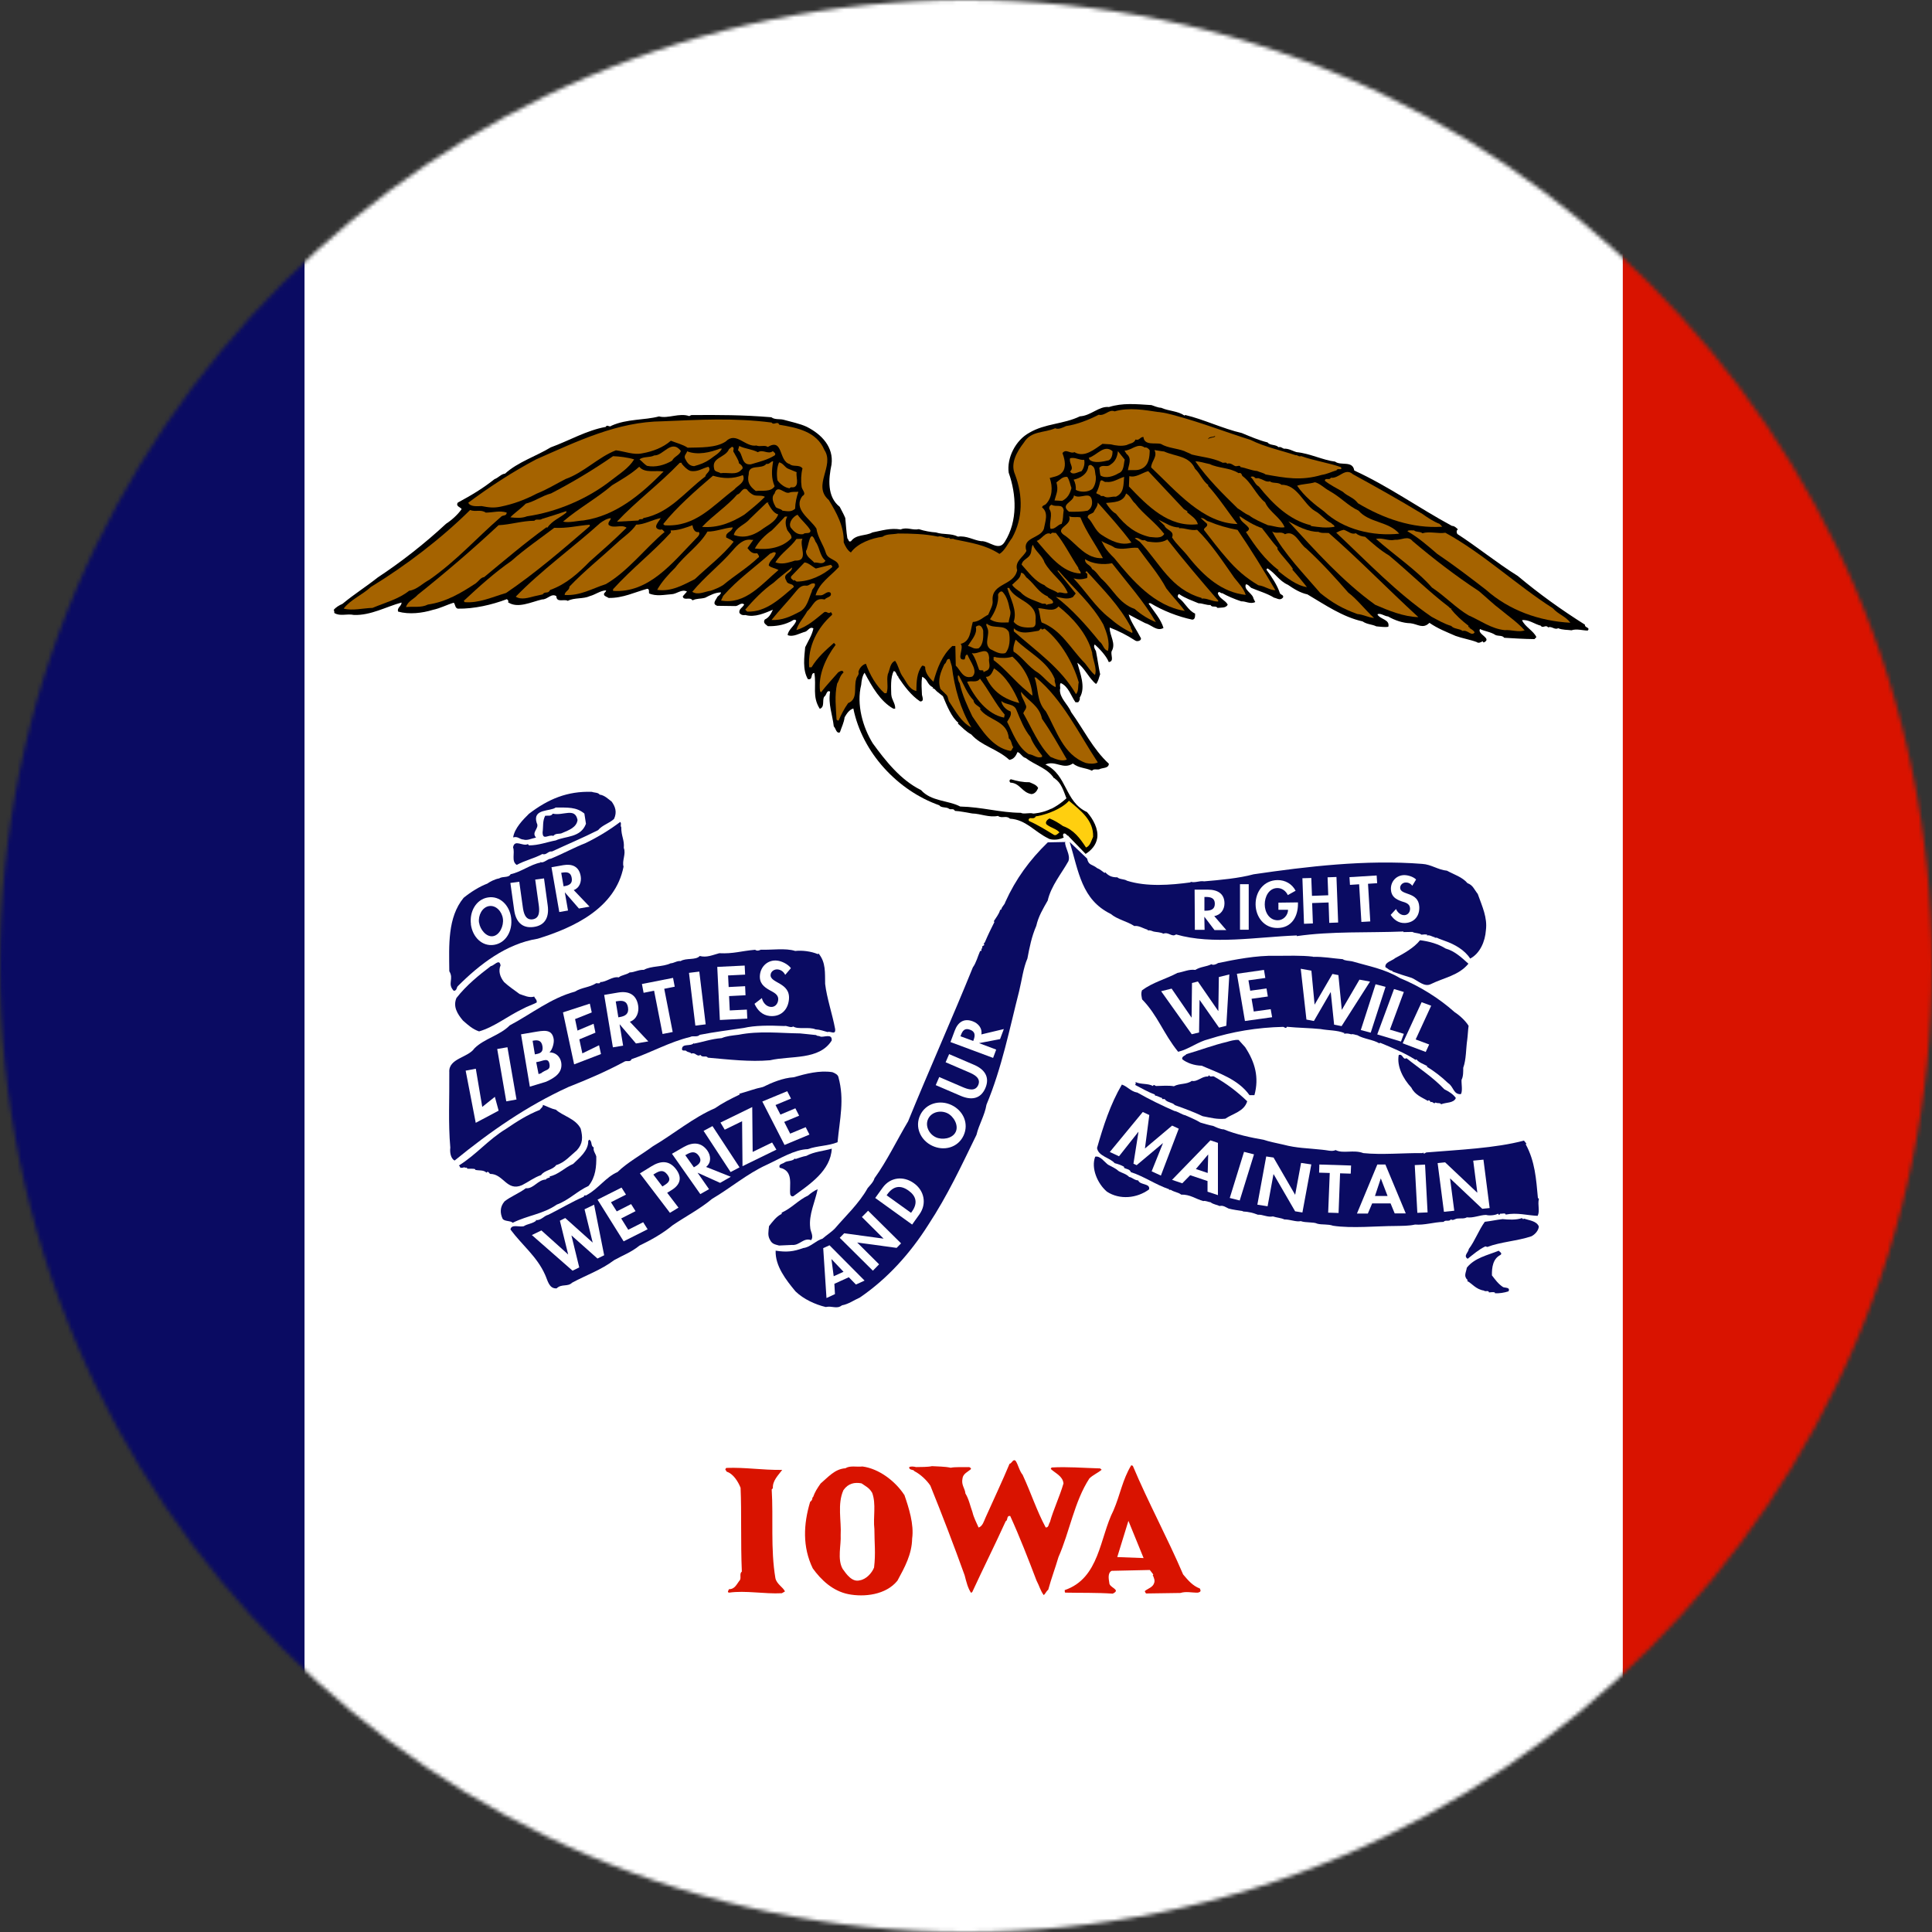<svg width="500" height="500" viewBox="0 0 500 500" fill="none" xmlns="http://www.w3.org/2000/svg">
<rect x="0" y="0" width="500" height="500" fill="#333333" stroke="none"/>
<mask id="mask0_991_4825" style="mask-type:alpha" maskUnits="userSpaceOnUse" x="0" y="0" width="500" height="500">
<circle cx="250" cy="250" r="250" fill="#D9D9D9"/>
</mask>
<g mask="url(#mask0_991_4825)">
<path d="M590 -125H-90V705H590V-125Z" fill="white"/>
<path d="M419.978 705H590V-125H419.978V705Z" fill="#D91300"/>
<path d="M-90 705H78.806V-125H-90V705Z" fill="#0A0B62"/>
<path d="M202.452 380.393C201.431 381.761 199.89 383.215 200.02 385.147L199.716 385.473C200.172 392.853 199.391 400.885 200.672 408.417C200.997 409.98 202.669 410.762 203.147 411.869L202.343 412.325C197.849 412.563 192.899 411.565 188.73 412.173C188.057 412.108 188.578 411.587 188.643 411.283C190.207 411.304 190.641 409.959 191.509 408.895C191.857 408.2 191.314 407.245 191.987 406.724C191.661 399.105 191.944 391.377 191.661 385.039C191.032 383.411 189.707 381.349 188.057 380.871C187.905 380.415 187.449 380.415 187.97 379.894C193.116 379.721 196.894 380.459 202.495 380.415" fill="#D91300"/>
<path d="M234.02 386.798C235.215 390.227 236.582 394.525 236.061 398.194C235.996 402.231 234.129 405.639 232.262 409.069C229.266 412.803 223.599 413.367 219.539 412.564C215.544 411.761 212.504 408.917 210.333 405.878C207.663 400.343 207.923 394.482 209.66 388.686C210.029 388.382 210.312 388.078 210.225 387.557C210.312 387.622 210.377 387.47 210.442 387.405C210.854 386.211 211.506 385.148 212.374 383.932C214.35 382.261 216.022 380.177 218.801 379.982C219.973 379.222 221.71 379.699 223.208 379.526C227.485 380.09 231.676 383.303 233.999 386.841" fill="#D91300"/>
<path d="M264.72 381.826C266.848 386.406 268.281 390.943 270.626 395.306C271.451 395.371 271.342 394.395 271.712 393.939C272.667 390.552 274.252 387.296 275.229 383.91C275.033 381.978 273.079 381.262 271.929 380.155L272.146 379.786C276.336 379.547 280.005 379.894 284.717 380.025L285.107 380.372C284.087 381.218 282.893 381.696 281.938 382.608C278.03 388.599 276.857 396.327 273.926 402.991C273.036 406.008 272.102 408.417 271.277 411.435C270.756 411.804 270.561 412.498 270.105 412.802C269.171 411.478 269.084 410.653 268.238 409.025C266.175 403.598 263.874 397.672 261.442 392.333C260.4 392.202 260.943 393.396 260.27 393.7C257.491 399.821 254.408 405.965 251.629 411.999L251.325 412.238C250.478 411.044 250.065 409.286 249.653 407.701C246.852 399.908 243.769 391.877 240.773 384.474C239.839 383.085 238.233 381.544 236.648 380.741C236.409 380.22 235.302 380.567 235.28 379.721C235.714 379.417 236.539 379.547 237.082 379.677C238.276 379.656 240.23 379.677 241.185 379.439C242.683 379.547 244.486 379.504 246.049 379.851C247.156 379.612 249.11 379.721 250.608 379.699C250.89 379.612 251.346 379.894 251.281 380.198C250.543 380.893 249.219 381.37 249.088 382.651C248.741 384.366 249.74 385.169 249.848 386.515C250.76 387.991 251.042 389.619 251.672 391.334C251.998 392.745 252.692 394.004 253.257 395.328C254.299 395.002 254.646 393.657 255.059 392.745C257.121 388.121 259.488 383.129 261.268 378.831C261.876 378.744 262.137 377.485 262.832 378.049C263.526 379.069 263.787 380.654 264.699 381.739" fill="#D91300"/>
<path d="M293.162 379.33C297.179 388.881 302.173 398.063 306.189 407.462C307.492 409.003 308.643 410.392 310.531 411.109C310.857 411.782 310.705 411.999 310.032 412.172C308.382 412.216 307.036 411.782 305.473 412.259L296.571 412.389C296.484 412.086 296.202 412.02 296.332 411.717C297.222 411.044 298.33 410.783 298.677 409.719C298.959 409.047 298.655 408.374 298.33 407.636L298.482 407.484L297.57 406.312L287.691 406.529C286.649 407.071 286.91 408.569 287.083 409.611C287.04 410.957 290.253 411.348 287.973 412.433C283.783 412.151 279.593 412.259 275.706 412.172C275.468 412.042 275.62 411.738 275.533 411.521C284.586 408.46 284.586 397.933 288.169 390.899C289.949 386.753 290.47 382.998 292.772 379.199L293.141 379.351" fill="#D91300"/>
<path d="M225.705 386.298C226.812 389.272 225.922 392.658 226.291 395.719C226.291 399.387 226.66 401.992 226.205 405.682C225.64 407.115 224.164 408.721 222.535 408.982C220.538 409.546 219.061 407.419 218.063 406.008C216.652 403.49 217.715 399.886 217.563 397.26C217.781 393.591 216.652 389.272 218.28 385.647C219.517 383.888 221.146 383.563 222.948 383.888C224.012 384.626 224.989 385.06 225.683 386.298" fill="white"/>
<path d="M295.963 403.229L289.145 402.968L292.033 393.591L295.963 403.229Z" fill="white"/>
<path d="M281.351 222.229C281.742 224.031 282.632 223.597 283.956 224.682C284.651 224.921 285.259 225.507 285.867 225.919L286.041 225.746C286.909 226.679 287.778 227.07 289.167 227.048C289.775 227.634 290.904 227.439 291.686 227.938C296.788 229.544 302.889 229.067 308.208 228.35L308.034 228.177C309.25 228.589 310.358 227.873 311.638 228.09C315.59 227.764 320.736 227.287 324.426 226.267C338.235 224.248 353.498 222.424 368.066 223.575C370.389 223.705 372.148 225.116 374.471 225.333C376.295 226.332 378.466 226.983 379.79 228.567C381.18 229.045 381.549 230.239 382.439 231.346C383.633 234.689 384.979 237.489 384.545 240.767C384.35 243.61 383.047 246.736 380.485 248.082C379.074 245.868 376.447 244.392 374.102 243.567C373.494 243.307 372.452 243.003 371.844 242.677H371.236L371.41 242.59C370.628 242.438 369.934 241.852 369.239 242.134L369.412 241.961C368.978 241.7 368.283 241.896 367.871 241.896C367.263 241.396 366.243 241.592 365.526 241.179L363.203 241.223V241.071C353.997 241.44 344.618 240.962 335.608 242.265V242.091C325.034 242.503 313.896 244.566 304.365 241.831C303.258 242.634 302.455 241.092 301.087 241.635C300.305 241.223 299.263 241.244 298.59 241.092C298.069 240.919 297.635 240.68 297.027 240.789V240.615C295.898 240.311 294.682 239.464 293.575 239.66C291.664 238.423 289.146 237.945 287.474 236.534C279.918 232.844 279.158 225.594 276.835 217.909L281.351 222.207" fill="#0A0B62"/>
<path d="M276.531 216.325C276.01 216.325 275.902 215.479 275.229 215.761C275.011 216.065 275.142 216.412 275.294 216.759C275.294 216.759 274.252 217.302 272.949 217.302C271.646 217.302 271.299 216.977 271.299 216.977C267.738 215.262 265.524 212.114 261.377 211.875C260.4 210.942 259.314 211.919 258.272 211.159C255.971 211.637 253.778 210.573 251.628 210.53C250.239 210.312 248.524 209.922 247.134 209.857C246.765 209.075 246.027 209.683 245.593 209.292C244.898 208.771 243.617 209.162 243.074 208.402C232.327 204.603 223.165 194.814 220.842 183.352C219.734 183.721 219.148 184.676 218.584 185.632C218.432 186.999 217.78 188.236 217.368 189.517C216.434 189.973 216.304 188.432 215.783 187.998C215.457 184.98 214.285 182.267 214.828 178.989C213.872 178.49 213.981 179.879 213.308 180.313C212.722 181.203 213.525 182.983 212.157 183.439C210.116 180.205 211.354 177.6 210.746 174.17C209.639 174.192 210.529 176.08 209.074 175.755C207.641 173.28 208.162 169.937 208.379 167.506C209.117 165.943 210.116 164.467 210.507 162.644C209.639 162.058 209.139 163.186 208.466 163.469C207.011 163.838 205.231 164.988 203.842 164.359C203.994 162.883 205.687 161.971 206.078 160.603C205.557 160.017 204.971 160.777 204.363 160.972C202.647 161.797 200.672 162.101 198.718 162.058C198.11 161.537 197.415 161.211 197.914 160.343C199.022 159.8 199.434 159.019 200.02 157.803C197.98 158.628 195.418 159.865 192.921 159.171C192.313 159.257 191.792 159.192 191.358 158.606C191.162 157.564 192.183 157.304 192.595 156.435C191.792 155.763 191.054 156.913 190.272 156.848L185.626 156.783C184.149 156.284 185.322 155.242 185.669 154.438C185.995 154.091 186.516 153.896 186.581 153.31C185.04 153.353 183.932 153.983 182.478 154.699C181.197 155.046 180.328 154.829 179.221 155.372C178.591 154.352 176.898 155.589 176.702 154.33L177.788 153.093C176.398 152.355 175.139 153.766 173.75 153.787C171.948 153.917 169.798 154.395 167.974 153.57C167.888 153.136 168.126 152.441 167.518 152.376C164.349 153.223 161.201 154.829 157.51 154.742C157.162 154.504 156.554 154.352 156.359 154.004C156.098 153.418 156.858 153.31 156.858 152.789C155.404 152.832 154.123 153.874 152.668 154.265C150.953 155.068 148.63 154.612 146.936 155.502C146.068 154.938 144.027 156.088 143.983 154.287C142.681 153.44 141.682 155.198 140.292 155.133C137.47 155.784 133.974 157.586 131.456 155.849C131.716 155.589 131.456 155.242 131.174 155.068C127.244 156.544 122.706 157.586 118.494 157.521C117.713 157.347 117.865 156.414 117.43 155.98C115.541 156.544 113.935 157.434 112.046 157.825C109.31 158.671 105.88 159.084 103.036 158.281C102.667 157.26 103.948 156.891 103.926 155.936C99.996 156.978 96.001 159.301 91.616 159.149C89.618 158.758 88.098 159.583 86.535 158.65C86.448 158.389 86.6 158.042 86.34 157.89C86.839 157.195 87.773 156.653 88.619 156.284C91.833 153.635 94.373 152.116 97.76 149.446C103.687 145.539 109.94 140.676 115.433 135.553C116.953 134.577 118.559 133.079 119.471 131.755C119.211 131.255 117.821 131.017 118.494 130.061C121.99 128.173 124.856 126.48 127.982 124.005C129.003 123.636 129.676 122.681 130.718 122.572C133.996 119.577 138.881 118.014 142.529 115.778C147.305 114.042 151.799 111.372 156.771 110.482C157.097 109.7 157.727 110.72 158.226 110.178C162.308 108.354 166.715 108.788 170.558 107.768C172.903 108.398 175.791 106.791 178.374 107.681L178.895 107.421C185.865 107.356 192.313 107.378 199.63 107.985C200.498 108.658 201.779 108.376 202.734 108.615C204.732 109.179 207.055 109.635 208.792 110.46C212.7 112.435 215.783 115.735 215.197 120.206C214.415 123.94 214.003 128.564 217.324 131.168C217.78 132.102 218.301 132.948 218.757 134.056C218.974 136.226 218.996 137.42 219.3 139.309C219.647 139.634 219.582 140.416 220.255 140.047C221.602 138.223 224.011 138.766 225.792 137.789C228.267 137.312 230.481 136.574 233.087 137.029C234.693 136.313 236.192 137.312 237.798 136.943C239.188 137.42 241.011 137.724 242.206 137.789C244.203 138.44 246.092 137.963 247.916 138.874C250.152 138.571 251.976 139.808 253.886 140.047C256.036 139.916 258.511 142.869 260.074 140.155C263.396 134.837 263.07 128.043 261.051 122.334C260.53 118.578 262.766 113.955 266.414 111.979C270.496 109.57 275.207 109.809 279.484 107.747C282.328 107.595 284.412 105.055 286.996 105.337C290.579 104.23 293.944 104.577 298.004 104.838C298.785 105.077 299.567 105.489 300.501 105.532C302.585 106.444 304.734 106.314 306.558 107.551L306.732 107.399C311.4 108.485 316.524 110.959 321.365 112.066C323.536 112.956 325.794 113.955 328.052 114.497C328.66 115.344 330.115 114.953 330.897 115.735C331.418 115.539 331.852 115.974 332.286 116.125C333.48 116.017 334.631 116.777 335.586 117.015C339.038 117.363 342.425 119.099 345.53 119.468C347.028 120.619 350.068 119.099 350.48 121.769C359.425 125.872 367.046 131.386 375.752 136.096C376.425 136.096 376.968 136.66 377.315 137.008C376.816 137.268 376.99 137.963 377.163 138.202C382.309 141.523 387.303 145.625 392.796 149.055C398.397 153.744 403.999 157.76 410.186 161.667C410.034 162.513 411.663 162.318 410.903 163.186C409.709 163.208 408.059 162.644 406.691 163.121C405.736 162.969 404.368 163.078 403.239 162.579C402.392 163.121 401.502 161.927 400.655 162.383C400.026 161.537 399.287 162.752 398.745 161.927C397.116 161.515 395.618 160.278 393.903 160.495C394.619 162.188 396.877 163.252 397.616 164.88L397.116 165.401C394.446 165.379 391.515 165.183 389.278 165.053C388.844 164.38 387.715 164.662 387.02 164.337C385.805 163.512 384.176 163.382 383.026 162.796C382.2 164.185 386.347 165.205 383.959 166.291L383.699 165.965C383.351 166.139 382.678 166.594 382.157 166.16C380.42 165.509 378.444 165.205 376.708 164.576C374.276 163.512 372.105 162.687 369.934 161.189C368.24 162.861 366.937 161.515 365.027 161.298C363.051 161.254 360.967 160.538 359.23 159.54C358.275 159.474 357.232 158.541 356.473 158.997C357.189 160.343 359.773 160.278 359.295 162.21C358.275 162.383 357.232 162.166 356.19 162.101C355.061 161.537 353.867 161.645 352.63 160.82C347.441 159.648 342.99 156.566 338.365 153.831C336.476 153.418 334.913 152.441 333.328 151.356C330.983 150.314 329.985 148.252 327.987 147.08L327.748 147.427C329.073 149.207 330.593 151.486 331.244 153.548C331.504 153.983 332.286 153.961 332.047 154.634C331.287 155.524 330.593 154.851 329.724 154.677C327.879 153.527 325.469 152.876 323.819 152.137C323.471 151.899 323.015 151.204 322.429 151.226C321.865 152.593 323.862 153.418 324.318 154.612C324.405 155.046 324.687 155.394 324.861 155.806C323.58 156.457 322.277 155.524 321.257 155.632C319.52 155.068 317.609 154.243 316.306 153.505C315.894 153.679 315.525 152.745 315.177 153.527C315.481 154.894 317.11 155.285 317.739 156.479C317.262 157.434 316.046 157.195 315.091 157.326C314.656 156.631 313.636 157.347 313.289 156.566C312.268 156.674 311.204 156.11 310.184 156.132C308.447 155.394 306.71 154.829 305.147 153.744C304.713 153.939 304.734 154.525 304.995 154.699C306.732 155.936 307.383 157.912 309.294 158.802C309.294 159.409 309.337 160.343 308.556 160.365C304.843 159.583 300.935 158.042 297.787 156.132C297.613 156.132 297.352 156.045 297.266 156.218C298.59 158.172 300.457 160.278 301.109 162.513C299.415 163.512 297.895 161.645 296.354 161.254C294.791 160.43 293.575 159.844 292.098 159.019C292.663 160.972 294.161 163.013 295.16 164.966C295.702 165.726 294.335 166.182 293.792 165.77C291.621 164.359 289.515 163.295 287.192 162.405C287.148 164.554 288.928 166.508 287.669 168.591C287.43 169.547 288.407 171.153 286.953 171.348C286.323 169.742 284.478 167.81 283.327 166.79C282.914 167.224 283.327 167.984 283.631 168.505C284.022 170.48 284.326 172.716 284.716 174.496C284.391 175.364 284.239 176.406 283.653 177.014C281.894 175.668 280.722 172.868 278.811 171.522C279.462 174.083 281.091 177.839 279.441 180.53C279.527 180.965 279.375 181.377 279.028 181.746H278.333C277.183 180.14 276.531 177.665 274.534 176.775C274.1 177.209 274.534 177.969 274.317 178.425C274.186 180.661 276.379 182.245 277.204 184.286C280.396 188.692 282.849 193.88 286.974 197.657C286.909 198.938 285.281 198.634 284.499 199.09C283.891 199.264 283.023 198.873 282.61 199.459C280.874 198.634 279.245 198.851 277.66 197.592C275.12 199.285 273.166 196.68 270.539 197.853C276.271 200.566 275.467 207.469 281.308 210.161C282.893 211.94 284.326 214.567 283.957 216.89C283.653 218.713 282.48 220.016 280.96 220.992L276.553 216.434" fill="black"/>
<path d="M275.619 217.889C275.663 217.498 275.771 218.258 275.619 217.889C275.663 219.539 277.074 221.21 276.509 222.86C274.772 226.008 272.015 229.242 271.147 233.062C269.909 235.233 268.737 237.165 268.194 239.596C266.956 242.461 266.435 245.218 265.893 248.062C264.829 250.493 264.46 253.597 263.765 256.463C261.311 266.057 259.292 276.346 255.297 285.897C254.841 288.676 253.343 291.02 252.714 293.69C248.762 301.787 245.31 309.254 240.23 317.004C235.583 324.341 229.7 330.918 222.492 335.824C221.037 336.453 219.604 337.517 217.889 337.821C216.543 338.884 215.414 337.886 213.698 338.255C211.028 337.625 207.967 336.236 205.882 334.217C203.407 331.243 200.585 327.618 200.737 323.668C203.581 324.124 205.383 323.906 207.858 322.995C209.725 322.799 211.158 321.041 212.873 320.564C213.72 319.782 215.153 318.892 216.087 317.915C218.779 314.746 222.318 311.49 224.554 307.474C225.053 306.866 226.074 305.89 226.313 304.934C229.483 300.571 232.11 295.079 235.019 290.195C240.403 276.997 246.548 263.279 251.78 250.341C252.627 249.212 253.083 247.389 253.669 246.087C253.843 246.173 253.93 246.087 253.995 246V245.479C254.168 245.566 254.168 245.414 254.234 245.305C253.973 244.697 254.733 244.871 254.733 244.415L254.559 244.263L254.972 243.742L254.885 243.655H254.972C255.71 241.897 256.535 240.247 257.36 238.598L257.186 238.424C257.773 237.469 258.532 236.601 258.836 235.472C259.01 235.472 259.097 235.385 259.162 235.298C259.227 234.69 260.009 234.148 260.161 233.475C262.875 227.462 266.457 222.578 271.168 217.998L275.641 217.911" fill="#0A0B62"/>
<path d="M299.828 106.619C301.478 106.836 302.845 107.161 304.496 107.639C310.987 109.397 317.24 111.828 323.645 113.847C327.292 115.671 331.613 116.582 335.347 117.819C335.695 117.646 336.129 118.319 336.737 118.037C340.102 119.252 343.902 119.773 347.028 120.902C347.571 121.922 346.073 121.01 345.921 121.705C344.64 122.074 343.446 122.704 342.078 122.899C336.694 124.484 332.72 123.702 327.531 122.79C327.01 122.378 326.055 122.226 325.36 121.9C323.819 121.77 322.494 121.097 321.04 120.88C320.953 120.272 320.171 120.728 319.737 120.641C319.303 120.576 318.521 119.643 317.566 120.012C317.392 119.404 316.545 120.012 316.176 119.621C313.745 118.471 310.987 118.275 308.404 117.624C307.883 117.299 307.101 117.06 306.493 116.734C304.496 115.996 302.259 115.974 300.436 114.889C299.046 114.498 296.137 115.41 295.92 113.087C295.051 113.044 294.834 114.129 293.879 113.739C293.466 114.781 292.446 114.715 291.599 115.171C290.231 115.54 288.755 115.323 287.474 114.998L285.324 114.867C283.284 116.213 280.678 118.579 278.051 117.016C277.031 117.559 275.88 116.018 274.968 117.255C275.337 118.275 275.989 120.251 275.25 121.727C274.425 123.29 272.797 123.333 271.668 123.702C272.493 126.003 272.384 128.76 270.626 130.518C270.3 130.779 269.779 130.779 269.692 131.321C271.451 132.754 270.474 135.011 270.148 136.9C269.171 139.418 264.438 139.006 265.632 142.587C264.829 144.237 262.527 145.236 263.244 147.558C262.397 151.683 256.6 150.793 256.883 155.351C257.078 156.545 256.253 157.847 255.754 159.085C254.299 159.801 253.474 160.865 251.759 160.973C251.107 163.144 251.259 165.987 248.611 166.639C249.653 167.659 247.243 171.045 249.631 170.655C249.891 170.22 249.696 169.374 250.391 169.439C251.02 171.154 253.235 173.672 251.628 175.104C249.153 175.842 248.567 173.346 247.351 172.261L247.243 167.181H246.461C243.769 169.656 242.531 172.955 241.576 176.429C240.621 175.582 239.383 174.171 239.427 172.608C239.253 172.348 238.992 172.283 238.645 172.283C237.234 174.106 237.19 176.45 237.147 178.838C235.171 178.361 234.607 176.407 233.456 174.866C232.653 173.585 232.544 172.304 231.654 171.024C230.308 171.566 230.33 173.281 229.765 174.497C229.374 176.233 230.004 177.753 229.439 179.402H228.918C226.812 177.579 225.119 174.67 224.098 171.783C223.252 171.979 222.405 172.847 222.166 173.889C222.448 174.649 221.667 175.104 221.602 175.712C220.885 177.796 222.144 180.944 219.496 181.964C218.41 183.527 217.759 184.829 217.02 186.479C216.76 186.566 216.673 186.305 216.499 186.24C216.347 183.223 215.935 179.967 216.651 176.928C217.238 175.973 217.368 174.844 218.301 174.041C218.106 173.194 217.259 173.824 216.934 173.997C215.501 175.669 213.742 177.514 212.483 179.164L212.222 178.838C211.701 174.714 213.677 170.285 216.261 166.877L215.826 166.378C213.633 168.31 211.527 170.177 210.029 172.695H209.421C208.966 167.312 211.593 162.428 215.305 159.15C215.479 158.802 215.132 158.651 215.023 158.39C214.35 159.106 214.068 158.086 213.308 158.433C211.115 160.192 208.922 162.232 206.1 163.057C206.577 161.32 208.01 159.823 208.922 158.173C210.529 156.784 210.811 154.526 213.416 155.156C213.829 154.548 215.479 154.504 214.936 153.397C214.068 152.811 213.308 154.049 212.439 154.07H211.072C212.027 150.879 214.654 149.36 217.107 146.733C217.064 144.758 214.393 144.997 213.764 143.195C213.112 140.959 211.614 139.114 211.289 136.791C209.595 134.165 205.166 131.777 207.663 128.369C208.857 127.74 207.467 126.741 207.446 125.873C207.25 124.505 207.294 122.704 207.685 121.228C206.881 120.12 205.188 120.924 204.384 120.099C201.453 119.382 202.778 113.261 198.696 115.671C197.914 115.084 196.72 115.714 195.765 115.301C192.856 115.801 190.511 111.546 187.819 114.26C185.278 115.953 181.218 115.779 177.962 115.866C176.746 115.041 175.009 114.629 173.619 114.064C171.6 115.822 168.952 116.843 166.216 117.32C163.914 117.798 161.743 116.821 159.399 116.539C154.883 118.275 151.083 122.313 146.393 123.963C143.918 125.222 141.639 126.654 138.925 127.74C135.863 129.346 132.867 130.453 129.545 131.126C127.743 131.495 126.549 131.343 124.639 130.974C123.51 130.996 121.708 131.213 121.186 130.106C126.527 126.112 132.628 122.117 138.751 118.883C149.476 114.173 159.789 109.137 171.47 109.028C181.088 108.637 189.946 108.095 199.695 109.354C200.303 110.2 201.215 108.811 201.671 109.918C206.252 110.678 211.354 111.676 213.351 116.452C216.109 120.598 210.116 125.634 214.502 129.411C216.456 132.645 218.519 136.292 218.345 140.351C218.714 141.285 219.344 142.479 220.212 142.978C221.971 140.525 225.727 139.244 228.376 138.919C229.483 138.116 231.024 138.354 232.392 138.072C235.736 138.072 239.448 138.159 242.727 138.875C243.66 138.506 244.724 139.527 245.658 139.158C245.766 139.765 246.613 139.223 246.96 139.57C251.368 140.503 254.907 140.938 258.663 143.347C260.031 142.544 260.834 140.634 261.92 139.223C264.742 134.187 264.764 128.239 262.679 122.769C261.398 119.882 263.222 116.821 264.981 114.542C266.891 111.416 270.17 112.111 273.079 110.83C273.948 111.242 275.142 110.613 275.902 110.265C278.746 109.853 281.72 108.681 284.347 107.335C285.976 107.726 287.061 105.794 288.451 106.467C292.12 105.36 296.354 106.119 299.806 106.64" fill="#A56300"/>
<path d="M176.203 116.668C175.964 117.796 174.509 118.079 173.945 119.207C172.078 120.358 169.603 121.031 167.431 120.553C166.65 120.054 166.216 119.468 165.499 118.882C166.52 118.079 168.148 118.491 169.342 117.861C171.665 117.97 173.728 113.542 176.203 116.689" fill="#A56300"/>
<path d="M196.156 117.016C197.523 116.213 198.761 117.71 200.02 116.755C200.194 117.016 200.976 117.341 200.476 117.862C198.609 119.035 196.481 119.512 194.332 120.163C191.748 120.467 192.378 117.428 190.988 116.538L191.314 115.409C192.704 116.147 194.592 116.213 196.156 117.037" fill="#A56300"/>
<path d="M189.968 117.145C190.424 118.079 191.205 119.099 191.227 119.88C191.748 120.206 192.703 121.052 191.857 121.573C190.597 123.093 188.361 122.181 186.472 122.463C185.951 122.051 184.909 122.16 184.822 121.313C184.062 118.317 187.775 118.491 188.665 116.233L189.425 115.626C190.359 115.843 189.425 116.646 189.968 117.145Z" fill="#A56300"/>
<path d="M314.678 112.847C314.092 113.389 313.223 113.129 312.637 113.671C312.876 112.89 313.918 113.216 314.331 112.847L314.504 113.02L314.678 112.847Z" fill="black"/>
<path d="M186.842 116.081C186.277 117.297 184.649 118.1 183.802 118.817C182.369 119.793 181.327 120.162 179.634 120.64C178.353 120.575 177.81 119.728 177.267 118.621C176.985 117.861 177.68 117.406 177.832 116.798C180.524 117.861 183.846 117.08 186.321 116.103H186.842" fill="#A56300"/>
<path d="M164.11 118.904C162.699 121.162 160.484 122.507 158.204 124.287C152.038 129.15 144.027 132.514 136.385 133.621C135.017 134.164 133.475 134.034 132.086 133.882C132.932 132.905 134.865 131.603 136.059 130.344C138.534 129.692 140.141 128.368 142.616 127.695C148.152 124.83 153.493 121.617 158.66 118.057C160.202 118.101 162.634 118.405 164.088 118.882" fill="#A56300"/>
<path d="M297.548 116.582C297.504 118.21 297.374 120.359 295.507 121.271C294.313 121.9 293.097 121.574 291.903 121.683C292.055 120.402 293.054 118.644 291.555 117.472L291.013 116.625C292.902 116.582 294.4 114.498 296.245 115.822C296.679 115.648 297.374 116.148 297.548 116.582Z" fill="#A56300"/>
<path d="M287.93 116.798C287.93 117.731 287.713 118.686 286.953 119.12C285.411 119.489 283.11 119.989 281.959 118.968L281.785 118.469C283.848 117.905 285.759 114.844 287.951 116.798" fill="#A56300"/>
<path d="M309.272 121.315C310.683 122.66 311.226 124.462 312.724 125.547L312.637 125.721C315.373 128.673 317.957 132.733 320.258 135.62C311.313 135.381 304.582 127.284 297.917 120.967C297.96 119.318 299.654 118.189 298.764 116.474C299.437 116.539 300.414 116.778 301.26 116.843C304.387 118.232 307.73 117.907 309.272 121.315Z" fill="#A56300"/>
<path d="M291.078 118.948C290.752 120.164 290.969 121.966 289.428 122.508C288.255 123.225 286.193 123.963 284.803 123.051C284.63 122.443 284.608 121.748 284.499 121.076C285.346 120.034 286.475 121.119 287.409 120.229C288.69 119.448 289.167 118.145 289.319 116.756L291.078 118.948Z" fill="#A56300"/>
<path d="M176.355 119.924C177.072 120.771 177.766 121.531 178.635 121.856C180.524 122.247 181.805 121.162 183.346 120.793C184.236 121.9 182.608 122.464 182.543 123.311C177.137 127.392 173.381 132.71 166.52 134.077C166.281 134.685 165.478 134.034 165.239 134.707L159.659 135.011C164.696 129.649 170.623 125.308 175.921 119.772H176.529L176.355 119.946" fill="#A56300"/>
<path d="M200.086 119.403C199.695 121.747 199.564 123.723 200.476 125.85C199.478 127.413 197.154 126.87 195.591 127.066C193.941 125.807 193.312 124.7 193.767 122.724C193.702 119.967 197.111 121.617 198.349 120.033C199.13 120.271 199.456 119.338 200.064 119.381" fill="#A56300"/>
<path d="M203.994 121.314L206.165 122.204C205.926 123.246 206.925 125.547 205.47 126.09C205.058 126.198 204.602 125.938 204.363 126.372C203.169 126.242 201.931 125.33 201.215 124.31C200.932 122.768 201.063 120.858 201.627 119.664C202.669 119.816 203.125 120.989 203.994 121.314Z" fill="#A56300"/>
<path d="M171.752 122.008C165.695 128.172 159.268 133.469 151.04 134.685C149.238 134.793 147.284 135.358 145.72 134.989C149.607 131.624 154.622 128.845 158.4 125.589C160.766 124.157 163.415 122.637 165.434 120.792C166.846 122.572 169.842 121.639 171.752 122.029" fill="#A56300"/>
<path d="M280.591 119.014C280.787 119.947 280.548 121.163 279.875 121.966C278.854 122.161 277.573 123.116 276.944 122.009C278.116 120.967 276.553 119.947 276.944 118.579C278.311 118.276 279.289 119.122 280.569 119.014" fill="#A56300"/>
<path d="M320.562 122.443C321.235 122.248 321.343 122.769 321.517 123.181C323.884 124.853 325.143 128.196 327.423 130.019C328.508 132.494 331.374 133.883 332.46 136.444C331.179 136.727 329.529 136.075 328.139 135.923C326.489 135.185 324.665 134.447 323.276 133.384C322.06 132.884 321.278 132.125 320.301 131.56C316.35 127.696 312.572 123.985 309.359 119.404C310.488 119.383 311.769 119.86 313.071 120.099C315.243 121.184 318.326 121.011 320.518 122.443" fill="#A56300"/>
<path d="M283.587 123.245C283.696 124.2 283.479 125.568 282.719 126.523C281.633 127.413 279.636 127.456 278.42 126.783C278.485 125.85 278.29 124.895 277.856 124.135C279.658 123.744 281.438 122.681 281.655 120.705C281.742 120.358 282.328 120.163 282.589 120.51C283.544 121.009 283.327 122.29 283.587 123.245Z" fill="#A56300"/>
<path d="M192.248 122.941C193.16 124.808 190.75 125.719 190.012 126.696C184.432 130.864 180.003 136.464 171.991 135.943L171.644 135.618C175.074 131.32 179.872 127.087 184.519 123.115C187.211 123.918 189.708 123.961 192.248 122.963" fill="#A56300"/>
<path d="M306.406 131.776L307.361 132.362L307.188 132.536C308.143 133.383 309.641 134.207 310.01 135.662C302.455 136.595 296.918 130.865 292.164 125.894L292.272 123.224C293.922 123.701 295.529 122.377 297.157 121.921L306.406 131.776Z" fill="#A56300"/>
<path d="M277.291 126.306C276.9 127.782 276.314 128.911 274.881 129.627L272.905 129.519C273.383 127.695 273.969 126.914 273.405 124.852C274.251 124.222 275.011 123.267 276.205 123.419C276.835 124.352 276.944 125.373 277.291 126.306Z" fill="#A56300"/>
<path d="M290.926 123.418C290.708 125.328 291.012 127.564 288.798 128.541C287.582 128.41 286.562 129.105 285.606 128.367H284.911C284.738 127.955 284.043 127.955 283.696 127.607C284.195 126.674 284.499 125.719 284.738 124.59C285.15 123.808 285.693 124.916 286.279 124.72C288.081 124.937 289.362 123.874 290.904 123.418" fill="#A56300"/>
<path d="M367.849 132.818C369.347 133.903 371.171 135.075 372.56 135.575L373.255 136.313C365.526 136.834 357.992 134.164 351.457 130.256C350.219 128.65 348.917 128.585 347.505 127.261C345.942 126.349 344.379 125.611 342.881 124.439C342.881 123.484 344.162 124.417 344.401 123.636C346.637 123.918 348.048 120.901 350.154 122.746C355.908 125.893 362.247 129.453 367.827 132.839" fill="#A56300"/>
<path d="M326.012 123.876C326.967 124.115 327.662 124.853 328.682 124.57C329.225 125.178 330.831 124.701 331.635 125.46C335.76 125.374 337.345 130.496 340.298 132.233C341.861 133.058 342.838 134.599 344.575 135.402C344.835 135.836 345.27 135.728 345.378 136.336C343.142 136.726 341.427 136.422 339.277 136.14V135.945C333.741 134.621 329.442 130.496 325.794 125.916C324.752 125.352 324.47 124.071 323.667 123.485C323.927 123.225 324.34 123.311 324.622 123.463C324.969 124.071 325.49 123.528 326.012 123.876Z" fill="#A56300"/>
<path d="M195.113 128.129C195.982 128.454 197.176 128.085 197.958 128.584C196.286 130.256 194.657 131.58 192.638 133.186C189.338 135.249 185.756 136.703 181.696 136.356C184.475 133.382 188.122 131.059 190.793 127.977C191.813 127.781 192.03 126.066 193.268 126.631C193.789 127.304 194.332 127.803 195.113 128.15" fill="#A56300"/>
<path d="M206.62 127.26C206.143 128.649 205.817 130.126 205.774 131.667C204.753 132.557 203.82 132.318 202.517 132.166C202.083 131.667 201.301 131.667 200.78 131.254C200.237 130.299 199.434 128.78 200.454 127.738C201.171 125.133 203.038 128.02 204.319 127.477C204.992 127.195 206.034 127.347 206.642 127.26" fill="#A56300"/>
<path d="M344.075 127.066C347.05 128.716 348.895 130.93 351.588 132.146C354.323 135.337 359.382 134.903 362.118 138.115C355.344 138.853 347.636 137.052 342.643 132.341C340.385 130.691 337.497 128.412 335.695 125.699C336.976 125.243 338.691 125.286 340.319 124.809C341.622 125.113 342.773 126.393 344.075 127.045" fill="#A56300"/>
<path d="M293.814 130.344C295.941 133.122 298.981 135.141 301.304 138.18C300.544 139.504 298.742 139.027 297.526 138.961C293.9 138.093 291.36 136.183 288.798 132.949C287.756 132.384 286.866 131.19 286.236 130.17C288.038 129.953 290.709 130.083 291.425 127.717C292.554 128.282 292.945 129.671 293.814 130.322" fill="#A56300"/>
<path d="M282.611 129.649C282.719 130.69 282.393 131.624 281.46 132.167C280.005 132.449 278.203 132.47 276.662 132.427C274.208 130.495 277.812 129.996 277.943 128.194C279.593 129.366 282.285 126.805 282.611 129.649Z" fill="#A56300"/>
<path d="M198.761 130.257C199.304 131.212 200.107 132.818 201.41 133.122C200.606 135.227 198.544 135.944 196.85 137.268C194.81 138.592 192.508 139.417 189.903 138.44C190.446 136.356 192.769 135.879 194.028 134.316L198.414 130.083H198.935L198.761 130.235" fill="#A56300"/>
<path d="M125.702 132.666C127.852 132.622 129.219 132.08 131.13 132.644C131.13 133.664 130.11 133.187 129.61 133.795C123.119 139.438 118.32 144.974 111.134 150.031C109.354 150.943 107.921 152.615 105.858 152.897C103.253 155.024 99.649 155.957 96.414 157.325C94.091 157.368 91.181 158.128 88.945 157.499C90.617 155.241 93.939 153.852 95.958 151.92C105.033 146.385 114.174 139.395 121.664 131.993C123.053 132.557 124.4 131.754 125.724 132.666" fill="#A56300"/>
<path d="M146.61 132.622C144.743 134.142 142.963 134.684 141.617 136.595L141.443 136.443C135.841 140.502 130.544 145.017 125.29 149.358C124.421 149.445 123.857 150.422 123.162 150.943C119.341 153.439 115.541 155.762 110.743 156.456C108.963 157.346 107.139 156.891 105.076 157.108C105.554 155.545 107.095 155.089 108.094 153.938C115.194 148.273 122.207 142.282 129.024 135.922C132.194 135.77 135.19 134.771 138.295 134.771C138.707 134.163 139.749 134.749 140.249 134.294C142.376 133.642 144.439 133.013 146.567 132.275V132.622" fill="#A56300"/>
<path d="M292.837 140.416C290.188 141.328 287.409 139.938 285.129 138.441C283.37 137.355 282.828 135.141 281.503 133.969C281.395 133.036 282.524 133.079 283.023 132.558C283.349 131.777 284.109 131.082 284.087 130.062C286.996 133.361 290.079 136.726 292.837 140.459" fill="#A56300"/>
<path d="M275.272 132.123C275.055 133.404 275.229 134.359 274.751 135.575C273.73 135.748 273.057 137.073 271.863 136.834C271.407 135.119 272.558 133.187 271.581 131.754C271.407 131.255 271.733 130.734 272.167 130.626C273.296 131.364 274.99 130.213 275.294 132.102" fill="#A56300"/>
<path d="M158.074 134.098C158.074 134.706 157.249 135.053 157.509 135.834C158.812 136.92 160.766 135.596 162.156 136.572C158.964 139.742 155.838 142.477 152.624 145.32C149.606 148.403 146.48 151.225 142.377 152.679C141.79 153.83 141.096 152.896 140.423 153.83C139.663 154.025 139.142 154.112 138.295 154.307C136.753 154.698 134.864 155.327 133.475 154.416C140.119 147.556 148.412 141.609 155.338 135.357C156.185 134.749 157.032 134.206 158.074 134.098Z" fill="#A56300"/>
<path d="M170.884 137.094C171.557 136.812 171.665 137.507 172.013 137.659C167.019 141.826 162.612 147.752 156.815 151.16C153.146 152.354 150.171 154.221 146.133 153.982C146.133 153.027 147.392 152.832 147.37 151.812C151.148 147.839 155.382 144.475 159.681 140.524C161.352 138.939 163.393 137.68 164.653 135.77C166.628 135.814 168.93 134.468 170.992 134.077C170.667 134.858 168.561 136.725 170.884 137.094Z" fill="#A56300"/>
<path d="M206.403 133.21C207.554 134.816 208.943 135.837 209.747 137.269C209.768 138.398 208.379 137.638 207.88 138.246C206.338 138.463 205.47 137.617 204.579 136.444C204.037 135.164 205.296 133.666 206.403 133.21Z" fill="#A56300"/>
<path d="M203.755 133.687C203.082 134.816 203.299 136.01 203.755 137.204C204.124 137.811 204.905 138.397 204.84 139.244C202.495 141.784 198.718 142.392 195.352 141.957C196.351 140.134 198.023 138.441 199.716 137.29C200.976 136.075 201.909 135.011 203.169 133.687H203.776" fill="#A56300"/>
<path d="M152.625 136.183C145.438 142.369 138.708 148.187 130.978 153.462C127.461 154.482 123.9 156.175 120.188 155.828C120.188 155.654 120.101 155.567 120.014 155.502C123.9 151.877 128.026 148.165 132.346 145.169C135.798 142.087 139.967 139.243 143.441 136.595C146.871 136.769 149.542 136.031 152.625 135.792V136.204" fill="#A56300"/>
<path d="M279.614 133.925C281.069 137.594 283.544 140.871 285.433 144.453C281.134 144.713 278.811 141.002 275.771 138.722C272.297 136.66 277.682 136.117 276.683 133.621C277.812 134.034 278.485 133.665 279.614 133.903" fill="#A56300"/>
<path d="M180.784 137.638C181.479 138.31 180.307 139.114 179.872 139.635C174.075 145.604 167.888 153.571 158.66 152.919V152.485C163.611 147.037 168.93 142.977 173.641 137.789L173.554 137.269C175.443 137.312 177.419 136.596 179.199 135.923C179.308 136.704 179.742 137.724 180.524 137.703C180.611 137.789 180.697 137.703 180.784 137.616" fill="#A56300"/>
<path d="M189.621 136.508C189.382 137.811 187.667 137.659 187.949 139.113C188.557 139.439 189.252 139.677 189.86 140.198C187.254 143.606 182.955 146.884 179.829 149.88C176.941 151.312 173.793 153.201 170.081 152.658C171.144 150.661 172.99 148.642 174.77 146.884C177.267 143.563 181.001 141.154 183.086 137.572C185.235 137.615 187.45 136.617 189.599 136.487" fill="#A56300"/>
<path d="M326.641 136.748C327.878 138.268 329.225 140.221 330.614 141.741V142.153C331.765 143.933 333.437 145.453 334.609 147.233L334.435 147.385C335.673 148.752 337.084 150.51 338.235 151.943C335.564 151.574 332.85 149.403 330.744 147.732L330.918 147.558C327.336 144.888 324.839 141.328 322.451 137.682C322.885 137.508 323.558 136.965 323.037 136.444C322.32 135.533 320.757 134.773 320.822 133.579C322.668 134.838 324.578 135.988 326.663 136.705" fill="#A56300"/>
<path d="M312.92 134.989C315.264 135.966 317.783 136.682 320.28 137.138C323.645 142.043 327.032 147.579 330.072 152.745C328.617 152.767 327.206 151.616 325.664 151.464C322.451 149.554 319.998 147.47 317.349 144.344C315.482 142.239 313.376 139.439 311.595 137.159C311.487 136.465 312.789 136.356 312.333 135.51L310.749 134.077C311.682 133.968 312.138 134.902 312.92 134.967" fill="#A56300"/>
<path d="M305.147 136.531V136.705C306.602 136.574 308.013 137.399 309.815 137.117C313.419 140.634 316.545 145.409 319.455 149.555C320.519 150.901 321.93 152.334 322.386 153.962C316.35 153.31 311.704 149.295 307.644 144.215C306.319 142.435 304.474 140.937 303.323 139.071C304.061 137.334 301.738 137.226 301.369 136.01L299.784 134.49C301.695 135.38 303.171 136.488 305.169 136.509" fill="#A56300"/>
<path d="M341.209 137.637C341.991 138.049 342.751 137.875 343.88 137.941C351.783 144.822 358.644 151.985 367.068 159.713C363.29 159.626 359.295 157.998 355.908 156.522C347.527 150.509 340.384 142.499 333.415 134.902C335.782 136.226 338.647 137.702 341.231 137.637" fill="#A56300"/>
<path d="M211.028 140.156C212.179 141.588 212.048 143.759 213.633 145.105C212.895 146.342 211.658 145.409 210.724 145.604C210.029 144.757 208.553 144.106 208.596 142.565C209.269 141.784 209.573 136.27 211.05 140.177" fill="#A56300"/>
<path d="M207.662 139.459C206.751 141.217 209.508 145.277 205.73 145.081C203.689 145.732 202.322 146.123 200.671 145.537C202.17 143.084 204.623 141.673 206.121 139.481C206.794 139.459 206.903 139.459 207.662 139.437" fill="#A56300"/>
<path d="M273.253 137.919C275.294 140.372 277.074 143.932 279.05 146.906C279.05 147.514 279.745 147.752 279.68 148.425C274.86 148.273 271.321 143.454 268.303 139.981C269.584 139.612 270.561 137.441 271.972 138.201C272.211 137.593 272.819 138.028 273.253 137.897" fill="#A56300"/>
<path d="M194.94 139.742C194.441 140.437 194.028 141.045 193.442 141.848C194.158 142.781 194.766 143.368 195.96 143.172C196.221 143.585 196.764 144.106 196.156 144.366C193.377 146.993 190.315 148.794 187.102 151.443C186.255 151.985 185.061 152.506 183.954 152.875C182.412 153.071 180.632 154.134 179.156 153.157C182.499 149.12 186.234 146.363 189.577 142.499C190.923 140.936 192.421 139.352 194.506 139.721H194.94" fill="#A56300"/>
<path d="M332.525 138.266C335.087 137.007 336.367 140.849 338.018 141.913C342.143 145.712 345.486 149.424 348.938 153.374C351.196 155.046 353.52 158.085 355.604 159.93C354.062 159.8 352.846 159.04 351.283 158.91C347.462 157.52 344.857 156.044 341.708 153.505C337.822 148.946 332.286 143.302 329.224 137.528C330.353 138.288 331.461 137.398 332.503 138.223" fill="#A56300"/>
<path d="M350.936 138.028C351.631 138.614 352.412 138.831 353.281 138.918C355.387 140.763 357.146 142.369 359.49 143.759C364.223 147.688 369.934 153.245 374.905 157.022C375.166 157.195 375.253 157.608 375.687 157.434L375.513 157.608C376.751 159.214 378.336 160.625 380.073 161.971L379.986 162.144C379.986 162.318 380.246 162.318 380.42 162.318L380.246 162.492C380.767 162.817 381.375 163.143 381.636 163.664C380.811 164.793 379.834 162.904 378.531 163.295C377.663 162.622 376.295 162.839 375.578 161.992C373.69 161.428 372.191 160.516 370.455 159.605C361.379 153.353 354.062 145.604 345.812 137.854C346.572 137.507 346.833 137.311 347.766 137.116C348.895 137.442 349.764 138.44 350.871 138.006" fill="#A56300"/>
<path d="M365.96 137.267C366.481 137.767 367.502 137.484 368.132 138.005C369.934 137.441 372.17 138.179 374.059 137.875C383.894 143.259 392.6 151.507 401.849 157.39C403.347 159.061 405.171 159.474 406.409 161.167C398.397 160.733 390.603 157.998 384.545 152.614C380.529 149.51 376.143 146.167 371.953 143.345C369.413 141.175 367.133 139.156 364.245 137.484C364.419 137.137 365.352 137.289 365.96 137.267Z" fill="#A56300"/>
<path d="M296.962 140.155C298.677 140.394 300.587 140.589 302.107 139.612C306.08 144.692 310.857 150.335 315.264 155.415V155.675C313.723 155.719 312.333 154.72 310.965 154.916V154.742C302.997 152.506 300.262 145.864 294.986 140.22L293.683 139.308C294.617 138.852 295.333 140.133 296.18 139.764L296.962 140.155Z" fill="#A56300"/>
<path d="M288.473 141.74C290.557 142.457 292.424 141.567 294.487 141.784C296.983 145.257 299.893 148.621 301.847 152.29C303.518 154.482 305.017 155.915 306.623 158.107C298.764 156.827 293.119 150.315 288.342 144.41C287.474 143.564 286.323 142.392 285.693 141.198L285.064 140.004C286.019 140.677 287.409 140.981 288.451 141.719" fill="#A56300"/>
<path d="M270.322 145.561C272.102 148.708 274.99 150.293 276.336 153.44C275.489 153.809 274.512 153.05 273.752 153.419C272.884 152.746 271.147 152.377 270.278 151.422C267.934 150.532 266.153 148.079 264.395 146.125C264.699 144.584 266.414 144.627 266.826 142.978C266.978 142.305 266.957 141.436 267.304 141.002C267.955 142.717 269.779 143.781 270.322 145.582" fill="#A56300"/>
<path d="M365.591 140.048C371.019 144.649 376.794 149.078 382.743 152.985C384.567 154.504 386.434 156.35 388.258 157.695C390.364 159.454 392.709 161.038 394.576 163.144C392.948 163.687 391.211 162.948 389.409 163.079C385.956 162.731 383.069 160.561 380.029 159.237C376.816 157.348 374.08 154.374 370.585 152.052C366.698 147.58 360.511 143.412 356.103 139.461C357.905 139.092 359.208 140.091 361.01 139.7C362.725 139.83 364.332 138.506 365.569 140.026" fill="#A56300"/>
<path d="M200.78 143.043C200.628 144.345 199.022 145.062 198.956 146.364C199.738 147.037 200.606 147.015 201.475 147.515C197.176 151.118 192.899 156.567 186.603 155.416L187.167 154.2C190.945 149.902 195.179 146.972 199.304 143.282C199.825 143.173 200.237 142.652 200.758 143.065" fill="#A56300"/>
<path d="M211.18 147.123C212.461 146.841 213.742 146.45 215.023 146.168C215.197 146.341 215.457 146.493 215.371 146.775C212.917 148.903 209.508 150.509 206.165 150.509L205.557 150.097L205.383 150.27C205.036 149.836 204.515 149.771 204.754 149.163L208.206 145.56C209.248 145.625 210.29 146.71 211.159 147.144" fill="#A56300"/>
<path d="M287.799 145.778C291.686 150.77 296.115 155.741 299.154 161.016C297.331 160.278 295.507 159.214 293.661 157.608C289.406 156.067 288.125 152.485 284.977 149.707C284.282 148.947 283.566 147.753 282.61 147.254C282.241 146.082 280.7 146.103 280.83 144.714C282.676 145.951 285.607 146.233 287.821 145.756" fill="#A56300"/>
<path d="M204.992 146.819C205.036 148.36 202.257 148.36 203.516 150.292C203.798 151.421 205.253 150.857 205.448 151.898C201.909 154.894 198.197 158.497 193.377 158.28L192.856 157.781C194.962 155.328 197.393 152.767 200.194 150.813C201.627 149.489 203.494 148.078 205.014 146.841" fill="#A56300"/>
<path d="M273.904 147.644C278.051 152.441 282.524 156.218 285.563 161.666C286.388 163.707 287.3 166.095 286.736 168.439C285.52 168.135 285.585 166.768 284.521 166.008C281.243 161.949 277.465 157.651 273.253 154.46C274.794 154.677 276.097 155.263 277.639 154.546L278.399 153.591L273.622 147.687H273.883" fill="#A56300"/>
<path d="M292.641 162.274C292.576 162.882 293.271 163.121 293.01 163.816C290.752 162.752 288.928 161.493 287.083 159.887C283.5 157.13 280.917 152.897 277.834 149.684C279.136 150.01 279.983 149.988 281.264 149.619C281.525 149.359 281.329 148.924 281.416 148.577L280.895 148.078L281.221 147.817C285.368 152.441 289.667 156.652 292.641 162.274Z" fill="#A56300"/>
<path d="M265.958 149.706C267.89 151.378 268.867 153.418 271.125 154.33C271.299 154.938 272.602 155.068 272.537 156.001C272.124 156.436 271.342 156.197 270.821 156.566C270.648 156.045 270.148 156.305 269.779 156.24C267.869 155.415 265.546 154.873 264.134 153.266C263.44 152.767 262.376 152.116 261.941 151.334C262.788 150.444 264.221 149.663 264.199 148.274C265.068 148.1 265.35 149.446 265.958 149.685" fill="#A56300"/>
<path d="M210.832 151.009C211.267 151.79 210.094 152.311 210.094 153.093C209.269 154.916 208.9 157.413 206.772 158.411C204.558 159.562 202.43 160.582 199.673 160.452C201.67 157.912 203.863 155.719 206.034 153.006C206.794 152.051 207.554 151.421 208.661 151.573C209.443 151.638 209.855 150.77 210.789 151.009" fill="#A56300"/>
<path d="M261.181 152.137C262.636 155.545 268.563 155.675 267.999 160.516C267.999 161.015 268.194 162.144 267.261 162.34C265.372 162.535 263.461 162.34 262.332 160.907C263.374 158.042 261.42 154.807 260.682 152.159H261.203" fill="#A56300"/>
<path d="M261.311 157.629C261.854 158.823 261.116 159.952 261.051 161.081C259.423 161.124 257.621 161.254 256.209 160.256C257.534 158.411 258.532 155.979 258.294 153.83C258.467 153.396 259.053 152.788 259.488 153.201C260.638 154.46 261.008 156.088 261.311 157.629Z" fill="#A56300"/>
<path d="M282.632 168.787C282.676 170.502 284.022 172.955 283.37 174.691C282.328 173.866 281.612 172.672 280.808 171.674C277.031 167.875 274.773 163.1 269.562 161.081C269.106 159.887 269.149 158.498 268.693 157.391C270.409 157.434 272.667 158.519 273.926 156.935C277.421 159.67 281.395 163.99 282.61 168.787" fill="#A56300"/>
<path d="M261.095 163.576C261.485 165.291 261.355 167.787 260.183 169.025C258.728 169.415 257.512 168.569 256.296 168.004C254.451 166.572 256.383 164.206 255.493 162.426C255.406 162.078 255.059 161.666 255.384 161.406C257.143 162.925 259.944 161.406 261.116 163.598" fill="#A56300"/>
<path d="M254.451 163.207C254.473 164.597 254.625 166.724 253.257 167.788C251.889 168.07 251.607 167.397 250.499 167.18C251.411 165.595 252.996 164.097 252.54 162.231C253.735 161.254 254.277 162.535 254.451 163.207Z" fill="#A56300"/>
<path d="M268.824 163.231L269.41 162.623C269.779 163.383 270.192 162.341 270.539 162.84C274.577 166.096 277.769 171.632 279.18 176.602C278.941 177.384 279.224 178.838 278.464 179.641C274.447 172.76 268.238 168.593 262.375 163.383V162.601C264.199 164.36 266.674 163.535 268.824 163.231Z" fill="#A56300"/>
<path d="M272.971 175.712C272.819 176.732 273.34 176.819 273.188 177.839C271.538 177.101 270.126 175.147 268.628 174.084C266.197 172.673 264.503 169.959 262.31 168.635C262.115 167.702 262.506 166.399 262.853 165.531C266.023 168.744 271.147 171.11 272.971 175.733" fill="#A56300"/>
<path d="M255.992 170.307C255.754 171.349 256.557 172.543 255.623 173.411L254.516 173.954C254.668 173.108 253.734 173.737 253.387 173.303C252.931 172.109 252.475 170.307 251.498 169.027C253.235 169.504 255.754 166.878 255.992 170.307Z" fill="#A56300"/>
<path d="M257.707 170.111C259.097 170.328 260.638 170.393 262.006 169.938C264.915 172.542 266.869 175.95 267.217 179.988C266.696 179.814 266.348 179.315 265.914 178.968C262.592 176.298 260.269 173.172 257.143 170.828V170.046H257.729V170.133" fill="#A56300"/>
<path d="M272.102 209.314C274.382 208.163 275.988 206.6 275.988 206.6C275.25 204.647 274.599 202.498 272.949 201.499L273.122 201.413H272.775C271.081 198.786 267.803 198.004 265.436 196.159C264.568 196.007 264.025 194.727 263.331 194.64C262.918 195.595 262.419 196.463 261.225 196.659C258.076 193.793 254.016 193.055 251.368 190.081C249.891 189.257 249.088 188.323 247.872 187.238L248.046 187.064C246.287 185.718 245.028 182.571 244.029 180.183L242.444 178.924C242.14 178.62 241.793 178.121 241.315 178.099L241.489 177.925C239.839 177.122 240.23 175.907 238.666 175.147C238.362 176.797 238.558 178.251 238.601 179.814C238.688 180.313 239.253 181.594 238.124 181.529C235.779 179.944 234.085 177.665 232.479 175.277L232.544 175.19C231.936 174.778 232.001 173.736 231.306 173.671C230.394 175.321 230.633 178.143 230.655 179.705C230.763 181.182 231.74 182.006 231.675 183.396H231.176C227.854 181.507 225.726 177.839 223.751 174.105C223.164 174.886 222.947 176.254 222.882 177.209C221.601 182.31 223.295 188.215 225.878 192.382C229.07 196.767 233.043 201.868 238.362 204.473C241.011 207.447 245.375 207.078 248.502 208.728C254.19 208.858 258.771 210.312 264.199 210.356C264.915 210.79 266.479 210.226 267.412 210.551C267.412 210.551 269.8 210.443 272.102 209.27" fill="white"/>
<path d="M272.949 209.77C270.213 211.029 268.064 211.267 268.064 211.267C267.738 211.962 266.957 211.723 266.609 211.723C266.262 211.81 266.023 212.244 266.37 212.505C268.628 213.503 270.734 214.827 272.645 216C273.253 216.412 273.665 215.804 274.186 215.435C273.492 214.523 272.015 214.285 270.865 213.373C270.344 212.787 271.103 212.071 271.603 211.81C272.819 212.288 273.948 212.961 275.098 213.785C277.877 214.762 279.462 216.89 281.069 219.342C282.176 218.887 282.415 217.584 282.893 216.564C283.045 212.244 279.658 209.791 276.64 207.23C276.64 207.23 275.685 208.511 272.949 209.77Z" fill="#FFCF0F"/>
<path d="M245.028 179.945C245.419 180.379 245.354 181.312 245.744 181.746C247.351 184.113 248.784 186.934 251.389 188.259C248.545 183.483 247.047 178.121 246.331 172.434L245.766 170.546C244.811 170.394 245.093 171.501 244.42 171.87C243.465 173.889 242.596 175.907 243.378 178.295L245.05 179.945" fill="#A56300"/>
<path d="M263.808 181.94C259.922 180.985 256.861 179.01 255.145 175.168C256.426 175.211 256.839 173.844 257.251 172.975C260.4 175.038 262.44 178.619 263.808 181.94Z" fill="#A56300"/>
<path d="M248.176 174.865C249.436 177.166 250.261 179.467 251.932 181.225C252.041 182.354 253.257 182.658 253.778 183.331L253.604 183.504C255.732 186.543 260.726 186.37 261.073 191.08C261.855 191.644 261.724 192.708 262.245 193.381C261.92 193.728 261.833 194.336 261.485 194.336C256.818 193.49 254.06 188.909 251.65 185.414C250.304 182.614 249.045 179.901 248.372 176.819C247.938 176.211 247.829 175.364 247.894 174.843H248.155" fill="#A56300"/>
<path d="M260.009 184.938L259.857 185.719C255.449 184.873 252.258 180.553 250.282 176.472C251.303 176.016 252.866 176.841 253.604 175.625C255.732 178.339 257.621 182.159 260.009 184.938Z" fill="#A56300"/>
<path d="M268.064 175.299C274.99 180.986 279.223 189.929 284.109 197.31C283.262 197.744 281.981 197.701 281.026 197.462C275.142 195.356 273.448 189.039 270.669 184.112C268.194 181.485 268.824 178.208 267.716 175.321H268.064" fill="#A56300"/>
<path d="M269.671 186.022C272.254 189.755 273.774 192.555 276.097 196.55C274.903 197.179 273.166 196.441 271.863 195.877C268.78 192.838 267.065 188.496 264.829 184.589C265.068 183.807 266.001 183.287 265.372 182.266C265.003 181.159 264.113 180.052 264.264 179.032C266.132 181.485 268.998 182.614 269.671 186.043" fill="#A56300"/>
<path d="M263.092 183.829C264.091 186.217 265.003 188.691 266.674 190.71C267.217 192.338 268.65 194.183 269.692 195.551V195.876C268.411 196.419 267.456 195.247 266.24 195.182C263.353 193.358 262.158 189.755 260.639 186.803C261.138 185.934 261.898 185.044 261.529 184.111C260.313 183.699 259.249 182.526 259.141 181.398C260.204 182.505 262.506 182.005 263.07 183.807" fill="#A56300"/>
<path d="M266.414 202.434C267.108 202.759 268.237 203.063 268.672 203.931C268.346 204.735 267.847 205.408 266.978 205.516C264.481 205.147 264.004 202.651 261.485 202.542C261.138 202.217 261.203 201.782 261.637 201.674C263.287 202.151 264.742 202.477 266.392 202.434" fill="black"/>
<path d="M155.186 205.644C156.467 205.796 157.531 206.882 158.313 207.468C159.203 208.727 159.746 210.116 158.921 211.918C157.748 213.068 155.946 213.459 154.774 214.848C150.866 216.824 146.762 218.538 142.854 220.362C141.812 220.21 141.421 221.404 140.379 221.013C138.251 222.163 135.863 222.663 133.735 223.835C132.259 222.923 133.323 220.753 132.78 219.298C133.171 217.062 135.277 219.146 136.623 218.452L136.884 218.777C139.38 218.799 141.682 217.887 143.831 217.496C146.393 216.324 150.279 216.845 151.647 213.198L151.235 210.55C149.129 208.792 146.893 209.009 143.809 208.987C142.463 210.051 137.709 209.204 138.903 212.981C139.706 214.414 137.405 215.326 138.729 216.758C137.448 217.041 136.428 217.583 135.494 217.279C134.365 217.214 134.105 216.368 132.802 216.715C133.171 214.327 135.364 212.113 136.884 210.615C141.877 206.795 146.806 204.711 153.189 204.928C153.71 205.167 154.817 205.058 155.186 205.644Z" fill="#0A0B62"/>
<path d="M149.476 212.157C149.259 214.154 147.131 214.87 145.677 215.499C144.743 216.042 143.961 215.456 143.202 216.324C141.899 215.912 140.466 217.583 140.422 215.434C140.64 213.785 140.379 212.504 141.096 211.115C141.769 211.028 142.637 211.332 143.05 210.572C145.742 211.201 148.781 208.9 149.454 212.157" fill="#0A0B62"/>
<path d="M160.788 214.069C160.744 216.391 161.634 217.303 161.439 219.452C162.069 220.993 160.918 222.751 161.374 224.293C159.29 234.994 148.564 240.052 139.163 242.939C131.021 244.241 124.161 249.538 118.516 255.182C118.103 255.529 118.299 256.397 117.43 256.419C115.672 254.552 117.539 253.402 116.279 251.361C116.214 244.654 115.802 237.425 119.992 232.346C121.859 230.826 124.139 229.416 126.115 228.677C126.701 228.243 128.069 227.505 129.176 227.332C130.11 226.702 131.586 227.267 132.15 226.246C134.886 225.66 137.253 223.728 139.901 223.229L139.815 223.055C140.596 223.576 141.682 222.252 142.55 222.23C145.633 220.971 148.586 219.343 151.582 218.171C154.904 216.543 157.792 214.763 160.506 212.723C160.94 213.135 160.44 213.591 160.788 214.09" fill="#0A0B62"/>
<path d="M196.937 245.781C199.694 245.889 203.298 245.303 205.795 246.106C207.597 245.911 209.92 246.193 211.657 246.931L211.831 246.757C213.763 249.037 213.481 251.793 213.546 254.637C213.98 258.327 215.435 262.517 216.13 266.294C216.347 268.009 214.849 266.75 214.176 267.097C213.307 266.858 212.178 266.446 211.071 266.402C209.334 265.664 206.599 266.489 205.296 265.664C204.536 266.098 203.668 265.36 202.973 265.534C199.021 265.36 195.395 265.36 192.486 266.033C188.448 266.641 184.931 267.053 181.088 267.813C180.415 268.53 179.286 267.943 178.591 268.378C173.38 269.615 168.539 272.372 163.415 274.13C163.176 274.998 162.047 274.347 161.547 274.781C156.88 277.299 152.016 279.383 147.153 281.293C136.427 286.177 126.853 292.841 117.647 300.352C116.605 299.788 116.388 298.138 116.54 297.009C115.975 290.497 116.344 284.376 116.279 277.495C116.04 273.891 121.099 273.761 122.771 271.33C125.289 268.79 129.328 268.009 131.933 265.36C137.556 262.386 142.528 258.327 148.781 256.634C150.648 255.484 152.45 255.614 154.318 254.442C154.665 254.442 155.099 254.594 155.338 254.333L155.251 254.159C156.901 254.225 158.399 252.64 160.136 252.944C160.809 252.336 162.112 252.293 162.959 251.663C164.153 251.663 165.173 250.947 166.65 250.99C168.517 249.927 171.448 250.296 173.576 249.297C174.357 249.297 175.269 248.581 176.137 248.733C177.57 247.843 180.089 248.559 181.088 247.409C182.911 247.886 184.431 247.148 186.146 246.692C189.924 246.866 191.639 246.128 195.417 245.802C196.025 246.215 196.459 245.954 196.959 245.759" fill="#0A0B62"/>
<path d="M374.189 245.499C376.425 246.129 378.184 247.735 380.029 249.407C377.511 252.467 373.755 252.988 370.259 254.703C368.631 255.506 366.981 253.813 365.396 253.097C363.507 252.533 361.835 251.968 360.293 251.404L360.38 251.23C359.599 251.23 359.078 250.557 358.557 250.318C358.274 249.038 360.315 248.647 361.075 247.952C363.29 246.78 366.004 245.261 367.502 243.329C369.912 243.633 372.17 244.262 374.167 245.499" fill="#0A0B62"/>
<path d="M129.567 249.775C128.916 251.251 129.372 252.792 130.435 254.138C131.673 255.31 133.236 256.309 134.452 257.242C135.668 257.655 136.971 258.306 138.252 257.915C138.425 258.436 139.055 258.762 138.881 259.456C137.861 259.999 136.406 260.455 135.299 261.084C131.478 262.886 127.917 265.795 123.987 266.924C122.337 266.359 121.208 265.361 119.797 264.102C118.299 262.322 117.213 260.455 118.125 258.284C120.709 254.963 124.009 252.315 127.049 250.014C127.743 250.014 129.241 247.995 129.524 249.775" fill="#0A0B62"/>
<path d="M339.755 247.626C342.599 247.561 344.748 248.017 347.505 248.234C348.027 248.647 349.069 248.625 349.85 248.777C354.258 250.058 358.318 250.731 362.334 253.14C367.35 255.181 372.43 258.328 376.468 261.953C377.771 262.778 379.356 264.276 380.073 265.491C379.921 266.447 379.877 267.901 379.725 269.03C379.356 271.526 379.486 274.109 378.683 276.345C378.683 277.213 378.726 278.581 378.249 279.449C378.184 280.491 378.574 282.379 378.075 283.161C376.099 283.291 376.23 281.229 374.753 280.296C373.081 278.689 371.258 277.278 369.239 276.041L369.412 275.932C368.457 275.368 367.241 275.043 366.546 274.131L366.373 274.304C363.333 272.394 360.467 271.244 357.167 269.855L356.993 270.028C355.343 269.03 352.933 268.899 351.262 267.901C350.914 267.901 350.133 267.488 349.698 267.684C349.177 267.532 348.569 267.358 347.809 267.554L347.983 267.38C346.073 266.577 343.836 266.707 341.752 266.316C338.995 266.034 335.803 266.012 333.046 265.73C332.807 266.338 332.46 265.839 332.112 265.752C325.316 265.904 318.89 266.989 312.832 268.921C310.01 269.594 307.73 271.526 304.908 272.199C301.108 267.554 299.632 262.778 295.572 258.632C295.376 257.503 295.268 257.178 295.528 256.309C298.394 254.182 301.651 253.422 304.712 251.794C306.428 251.49 307.687 250.796 309.337 251.013C310.792 250.123 312.073 250.253 313.527 249.537C313.875 249.862 314.721 249.602 315.242 249.233C319.433 248.365 325.251 247.214 330.071 247.366C333.089 247.366 336.78 247.214 339.798 247.583" fill="#0A0B62"/>
<path d="M211.245 267.859C211.332 268.184 211.94 268.011 212.287 268.25C213.069 268.575 215.457 267.316 215.24 269.292C212.005 274.436 204.667 273.155 199.282 274.393C194.05 274.849 188.6 274.197 183.172 273.72C182.825 273.047 181.718 273.85 181.262 272.982C180.415 273.676 179.959 272.222 178.939 272.678C178.505 272.179 178.07 272.439 177.549 271.94C177.376 271.766 176.355 272.135 176.507 271.375C176.659 269.986 178.743 270.898 179.568 269.943V270.095C182.152 269.617 183.997 268.879 186.777 268.662C188.058 268.119 189.425 268.011 191.141 267.794C196.547 266.73 201.801 267.381 207.055 267.446C208.596 267.577 209.639 267.729 211.267 267.881" fill="#0A0B62"/>
<path d="M322.299 271.093C324.795 274.913 325.903 278.842 324.644 283.423H323.363C320.431 279.298 315.329 277.692 310.987 275.803C309.098 275.76 307.188 275.109 305.972 274.132C305.776 273.35 306.732 273.242 307.057 272.808C310.553 271.788 314.157 270.42 317.479 269.66C318.152 269.465 319.606 269.009 320.562 269.139L322.32 271.093" fill="#0A0B62"/>
<path d="M363.985 273.85C367.306 276.52 370.715 278.69 373.798 281.903C374.927 282.467 376.056 283.14 376.773 284.16C376.208 285.55 374.232 285.246 372.951 285.789C372.778 285.289 371.822 285.658 371.562 285.311C370.976 285.919 370.867 284.899 370.172 285.246C370.259 284.985 369.999 284.92 369.825 284.747C369.651 284.747 369.564 284.833 369.564 284.92C368.001 284.009 366.177 283.357 365.266 281.491C363.16 279.233 361.444 275.977 361.987 273.046C363.094 272.591 363.051 274.479 363.985 273.85Z" fill="#0A0B62"/>
<path d="M216.999 278.82C218.584 284.637 217.324 289.565 216.76 295.6C214.372 296.598 211.528 296.49 209.052 297.401C205.622 297.488 201.801 299.898 198.305 301.504C193.377 303.761 188.904 307.56 184.301 310.252C181.262 312.813 177.441 314.81 174.054 317.111C171.535 319.217 168.474 320.932 165.478 322.364C163.459 324.036 161.157 324.882 158.943 326.12C155.556 328.681 151.713 329.984 148.065 331.959C146.893 333.109 145.33 332.176 144.049 333.435C142.073 333.543 141.769 331.416 141.052 329.875C138.968 325.186 135.125 322.256 132.107 318.197C132.324 316.721 134.409 317.632 135.538 317.35C136.471 316.72 137.839 316.699 138.773 315.896L138.599 315.744C139.989 315.961 140.727 314.658 141.921 314.376C144.982 312.857 147.957 311.055 151.105 309.687C151.17 309.08 151.626 309.601 151.865 309.253C154.752 307.734 156.837 304.586 159.811 303.327C162.416 300.788 165.825 298.986 168.952 296.663C174.141 293.624 179.547 289.131 184.996 286.83C187.037 285.419 188.991 284.442 191.466 283.248L191.293 283.075C193.355 282.51 195.483 281.707 197.437 281.316C199.825 280.144 202.626 278.972 205.383 278.798C208.553 277.887 212.049 276.953 215.414 277.474C216.087 277.735 216.89 278.125 216.999 278.82Z" fill="#0A0B62"/>
<path d="M314.114 278.559C317.501 280.469 320.041 282.401 322.777 285.006C321.973 287.676 319.064 288.175 317.11 289.521C314.96 289.738 313.31 289.261 311.248 288.87C308.99 287.806 306.645 286.916 304.04 286.005C303.497 285.267 301.955 285.353 301.434 284.442H300.761C300.848 284.268 300.674 284.203 300.674 284.116C300.153 284.051 299.545 283.552 298.937 283.552C298.937 283.378 298.851 283.291 298.764 283.204C297.114 282.64 295.29 281.555 293.727 280.752C294.052 280.556 293.879 280.317 293.879 280.035C295.268 280.708 297.07 280.317 298.373 281.055C298.612 280.534 298.894 280.969 299.155 281.055C300.696 281.012 302.585 280.882 303.801 281.121C305.255 280.317 307.144 280.708 308.425 279.731C309.902 280.057 311.052 278.472 312.616 278.603L312.941 278.255C313.115 278.863 313.723 278.429 314.157 278.581" fill="#0A0B62"/>
<path d="M294.248 282.705C297.461 284.528 300.674 286.091 303.888 287.502C304.843 287.654 305.885 288.479 306.753 288.631C308.143 289.282 309.272 289.673 310.661 290.519C311.704 290.845 312.833 291.17 313.962 291.388C314.548 291.648 315.85 292.299 316.719 292.278C319.845 293.58 323.819 294.427 327.01 294.969C328.4 295.447 330.375 295.837 332.112 296.228C335.738 297.183 338.322 297.118 342.208 297.552C343.337 297.617 344.705 298.117 345.66 297.639C347.571 298.638 350.306 297.466 352.825 298.421C357.471 298.92 363.572 298.356 368.131 298.421L368.305 298.269C368.479 298.855 368.913 298.269 369.174 298.247C377.598 297.552 386.955 297.162 394.402 295.186L395.032 295.968L394.858 296.141C397.268 300.57 397.55 305.106 398.006 310.012L398.267 310.273C397.876 311.814 398.592 313.355 397.941 314.658C395.184 314.549 392.665 313.746 389.669 314.332C389.582 313.811 388.801 314.18 388.28 314.093C388.193 314.18 388.106 314.267 388.106 314.354H387.845C387.845 314.354 387.759 314.18 387.672 314.093C386.999 314.527 385.37 314.658 384.589 314.419C382.873 314.462 381.332 315.265 379.617 315.048C378.857 315.482 377.988 315.244 377.033 315.374C376.512 315.461 376.013 315.982 375.492 315.569C375.079 316.264 374.037 315.591 373.603 316.22C371.019 316.286 368.718 317.11 366.221 316.915C364.592 317.284 362.877 317.241 361.075 317.284C356.516 317.284 349.742 317.957 344.987 317.219C343.598 316.741 342.23 317.024 340.927 316.698C339.972 316.199 337.996 316.503 336.628 316.025C335.521 316.307 333.871 315.569 332.395 315.591C331.526 315.178 330.397 315.135 329.442 314.809C327.987 315.092 326.771 314.267 325.555 314.375C324.34 313.898 323.037 313.572 321.669 313.529V313.442C320.366 313.225 319.064 313.073 317.956 312.769C317.349 312.509 316.567 311.857 315.633 312.118C315.025 311.792 314.005 311.727 313.289 311.141C312.854 311.141 311.986 310.663 311.4 310.837C309.402 310.273 308.013 309.101 305.69 309.166C304.995 308.58 303.866 308.514 302.997 307.928H302.563V307.776C299.002 306.561 296.115 304.455 292.663 303.348C292.38 302.502 291.447 302.61 290.817 302.176L290.991 302.024C290.209 301.525 289.428 301.286 288.472 301.026C287.235 299.593 284.217 299.224 283.913 297.096C285.52 291.474 287.365 285.744 290.34 280.686C291.816 281.185 292.619 282.444 294.269 282.748" fill="#0A0B62"/>
<path d="M143.809 287.133C145.568 288.805 148.933 289.434 150.279 292.082C150.844 294.318 150.887 295.946 149.281 297.704C147.761 298.942 146.089 300.939 143.94 301.525C143.028 302.827 140.965 302.784 140.032 304.108C138.165 304.759 136.71 305.91 135.103 306.713C131.173 308.428 130.305 303.804 126.875 303.804C126.527 303.63 126.44 303.131 126.093 303.305L125.919 303.479C125.051 302.719 124.096 303.001 122.988 302.762V302.589C122.38 302.371 121.599 302.523 120.904 302.458C120.969 301.937 120.296 302.393 120.122 302.046C119.862 302.306 119.514 302.154 119.189 302.241C119.015 302.068 119.015 301.742 118.755 301.633C123.336 298.768 126.354 294.948 130.935 292.169C133.822 290.216 136.449 288.522 139.684 287.242C139.945 286.808 140.531 286.547 140.509 285.939C141.638 286.352 142.68 286.938 143.809 287.177" fill="#0A0B62"/>
<path d="M153.667 296.989C153.428 297.771 154.123 298.53 154.318 299.29C154.361 301.873 154.166 304.608 152.32 306.909C149.346 308.277 147.153 310.643 144.092 311.75C140.531 314.225 136.667 314.485 132.672 316.46C132.237 315.874 130.522 316.157 130.066 315.397C129.437 314.029 129.306 312.401 130.566 310.925C132.085 309.688 134.3 308.863 136.08 307.517C138.056 307.734 139.207 305.303 141.269 305.26C141.508 304.826 142.029 304.912 142.377 304.63L142.203 304.456C144.439 304.066 146.198 302.112 148.326 301.222C149.845 299.724 152.299 297.858 152.234 295.274L152.494 294.927C153.363 295.426 152.776 296.468 153.645 296.968" fill="#0A0B62"/>
<path d="M215.262 297.272C214.958 303.024 209.53 306.497 205.296 309.601C204.862 309.688 204.688 309.536 204.515 309.102C204.211 306.801 205.513 302.981 201.779 302.199C201.41 301.179 202.626 301.244 203.125 300.788C203.885 300.354 205.014 300.593 205.774 299.79L205.861 299.964C206.794 299.681 207.641 299.312 208.683 299.139C210.637 298.053 213.112 297.901 215.262 297.272Z" fill="#0A0B62"/>
<path d="M289.536 303.11C290.492 303.609 291.534 303.848 292.229 304.608C292.989 304.673 293.531 305.433 294.573 305.498C295.029 306.757 297.765 306.192 297.374 307.82C294.248 310.121 289.797 310.577 286.475 308.406C284.022 306.323 282.307 302.307 283.436 299.355C284.716 299.051 285.78 300.679 286.757 301.417C287.713 301.916 288.755 302.394 289.536 303.088" fill="#0A0B62"/>
<path d="M211.614 307.755C210.92 311.119 209.27 314.354 209.682 317.697C209.682 318.63 210.681 319.889 209.921 320.953C207.924 320.215 206.947 322.385 204.971 322.19L201.627 322.342C200.498 322.038 199.803 321.951 199.261 320.844C198.631 319.737 198.87 318.782 199.022 317.327C199.934 316.177 200.932 314.788 202.3 314.158V313.833C205.014 312.574 206.512 310.642 209.161 309.383C209.834 308.775 210.855 308.059 211.614 307.776" fill="#0A0B62"/>
<path d="M394.315 315.352C395.705 315.83 397.68 315.96 398.245 317.415C398.18 318.456 397.246 319.498 396.313 319.954C392.817 321.148 388.171 321.43 384.936 322.711L384.415 322.559C382.721 323.362 381.288 324.621 379.834 325.772C378.618 325.012 380.051 324.122 380.116 323.254C381.701 321.17 382.678 318.391 384.263 316.199C386.065 315.982 387.172 315.7 388.887 315.504C390.277 315.656 392.426 315.765 393.881 315.244L394.228 315.569L394.315 315.396" fill="#0A0B62"/>
<path d="M388.323 324.774C386.369 325.751 386.065 328.008 386.109 330.071C386.912 331.091 387.715 332.285 389.018 333.11C389.626 333.327 390.907 333.153 390.407 334.195C389.3 334.564 387.932 334.759 386.89 334.694V334.521C386.456 334.282 385.761 334.477 385.349 334.477C385.24 333.804 384.393 334.412 384.046 334C381.962 333.696 380.985 332.176 379.682 331.503L379.856 331.33C378.705 330.244 379.378 329.463 379.617 328.074C381.614 325.534 384.958 324.861 387.867 323.689C388.041 323.928 388.909 324.34 388.323 324.774Z" fill="#0A0B62"/>
<path d="M300.957 295.861H300.935L294.161 301.548L293.336 301.157L294.639 292.93H294.595L289.601 299.247L287.213 298.14L295.746 287.786L297.439 288.567L296.31 297.228L303.345 291.302L305.06 292.105L300.435 304.24L298.047 303.133L300.978 295.839" fill="white"/>
<path d="M308.034 304.13L305.972 306.236L303.323 305.346L313.245 295.122L315.199 295.773V309.297L312.507 308.407V305.65L308.034 304.152V304.13ZM312.68 298.812H312.637L309.489 302.546L312.55 303.566L312.68 298.812Z" fill="white"/>
<path d="M320.844 310.687L318.261 310.035L321.952 298.096L324.535 298.748L320.844 310.665" fill="white"/>
<path d="M327.683 299.289L329.594 299.571L335.152 309.165H335.195L336.715 300.96L339.364 301.351L337.063 313.789L335.174 313.485L329.616 303.89H329.572L328.052 312.183L325.404 311.77L327.705 299.245" fill="white"/>
<path d="M346.42 313.92L343.728 313.834L344.14 303.566L341.383 303.479L341.448 301.374L349.655 301.634L349.568 303.74L346.811 303.653L346.42 313.92Z" fill="white"/>
<path d="M355.105 311.468L353.997 314.072H351.175L356.451 301.374H358.535L363.811 314.029H360.945L359.881 311.446H355.105V311.468ZM357.384 304.999H357.341L355.843 309.514H359.099L357.363 304.999" fill="white"/>
<path d="M369.477 313.768L366.807 313.877L366.134 301.525L368.804 301.395L369.456 313.746" fill="white"/>
<path d="M372.083 301.005L373.994 300.809L382.287 308.645H382.331L381.267 300.375L383.916 300.115L385.522 312.64L383.612 312.835L375.318 304.999H375.275L376.36 313.334L373.69 313.616L372.061 301.026" fill="white"/>
<path d="M308.338 263.364H308.382L308.49 254.399L310.01 254.009L315.264 261.628H315.307L315.438 252.858L318.152 252.185L317.37 265.47L315.481 265.947L310.466 258.784H310.444L310.314 267.206L308.425 267.662L300.5 256.527L303.214 255.854L308.36 263.343" fill="white"/>
<path d="M323.102 253.726L323.558 256.396L327.77 255.81L328.117 257.894L323.905 258.48L324.47 261.78L328.855 261.172L329.225 263.256L322.19 264.233L320.106 252.011L327.119 251.013L327.466 253.097L323.102 253.705" fill="white"/>
<path d="M340.189 259.979H340.232L344.835 252.056L346.377 252.359L347.245 261.303H347.289L351.826 253.532L354.562 254.031L347.202 265.557L345.269 265.188L344.401 256.788H344.358L340.037 264.233L338.105 263.864L336.628 250.71L339.386 251.209L340.211 259.957" fill="white"/>
<path d="M354.735 267.25L352.173 266.577L355.995 254.725L358.578 255.398L354.735 267.271" fill="white"/>
<path d="M359.707 266.469L363.311 267.554L362.573 269.551L356.429 267.706L360.771 255.963L363.311 256.722L359.707 266.469Z" fill="white"/>
<path d="M366.373 269.007L369.868 270.31L368.978 272.242L363.007 270.006L367.914 259.369L370.389 260.281L366.394 268.964" fill="white"/>
<path d="M317.37 240.702H314.309L311.725 237.294H311.682L311.747 240.637H309.229L309.164 230.239H312.572C315.134 230.239 316.893 231.281 316.893 233.799C316.893 235.318 315.981 236.794 314.244 237.077L317.349 240.68L317.37 240.702ZM311.704 235.687H312.029C313.419 235.687 314.396 235.318 314.396 233.886C314.396 232.431 313.376 232.127 312.051 232.127H311.704V235.687Z" fill="white"/>
<path d="M323.211 240.616H320.909V228.829H323.167V240.616" fill="white"/>
<path d="M335.912 233.518V233.822C335.955 237.164 334.283 240.138 330.636 240.16C327.184 240.225 324.991 237.338 324.947 234.082C324.904 230.717 327.097 227.809 330.614 227.765C332.612 227.744 334.37 228.742 335.304 230.522L333.285 231.651C332.807 230.609 331.786 229.806 330.571 229.828C328.356 229.849 327.292 232.128 327.314 234.082C327.314 236.036 328.465 238.185 330.701 238.163C332.134 238.163 333.328 236.882 333.35 235.45H330.853V233.605L335.933 233.539" fill="white"/>
<path d="M343.75 231.693L343.576 227.048L345.877 226.961L346.311 238.748L344.01 238.835L343.836 233.56L339.581 233.712L339.776 238.987L337.475 239.074L337.062 227.287L339.364 227.222L339.538 231.845L343.793 231.693" fill="white"/>
<path d="M354.605 238.467L352.326 238.597L351.74 228.851L349.373 229.003L349.243 227.006L356.277 226.572L356.407 228.569L354.041 228.721L354.627 238.489" fill="white"/>
<path d="M365.548 229.263C365.092 228.699 364.506 228.352 363.724 228.395C362.986 228.438 362.335 229.046 362.356 229.806C362.465 231.781 367.089 230.696 367.306 234.647C367.437 236.991 366.069 238.749 363.659 238.879C362.031 238.966 360.793 238.098 359.903 236.774L361.292 235.254C361.662 236.144 362.53 236.904 363.507 236.839C364.441 236.774 364.983 235.949 364.918 235.059C364.853 233.843 363.702 233.561 362.769 233.279C361.227 232.736 360.077 232.042 359.968 230.218C359.859 228.265 361.227 226.615 363.203 226.485C364.245 226.42 365.722 226.854 366.481 227.614L365.483 229.263" fill="white"/>
<path d="M215.935 332.263L216.087 334.911L213.894 335.931L213.047 323.016L214.676 322.278L223.751 331.416L221.515 332.437L219.669 330.548L215.957 332.241L215.935 332.263ZM215.197 325.838H215.175L215.761 330.288L218.302 329.137L215.197 325.859" fill="white"/>
<path d="M217.325 320.345L218.475 319.173L228.68 320.562L223.056 314.962L224.663 313.334L233.195 321.778L232.045 322.95L221.84 321.561L227.507 327.204L225.9 328.854L217.325 320.345Z" fill="white"/>
<path d="M226.508 310.034L228.419 307.386C230.395 304.629 233.803 304.26 236.517 306.214C239.21 308.124 239.904 311.532 237.95 314.267L236.061 316.916L226.508 310.034ZM235.779 313.877L235.996 313.573C237.646 311.272 237.017 309.47 235.128 308.124C233.044 306.626 231.198 306.93 229.678 309.036L229.461 309.34L235.779 313.877Z" fill="white"/>
<path d="M241.229 296.511C238.254 295.1 236.669 291.692 238.146 288.588C239.622 285.484 243.27 284.573 246.244 285.983C249.305 287.438 250.825 290.802 249.349 293.928C247.872 297.032 244.268 297.966 241.229 296.511ZM242.184 294.319C243.791 295.079 246.483 294.71 247.33 292.951C248.176 291.193 246.765 288.849 245.158 288.089C243.421 287.264 241.077 287.742 240.208 289.565C239.34 291.367 240.447 293.516 242.184 294.319Z" fill="white"/>
<path d="M242.162 280.839L243.074 278.733L249.132 281.338C250.456 281.902 252.388 282.597 253.17 280.795C253.93 279.015 252.106 278.082 250.782 277.517L244.724 274.912L245.636 272.807L252.106 275.585C254.733 276.714 256.253 278.69 255.015 281.598C253.756 284.507 251.303 284.746 248.654 283.617L242.184 280.839" fill="white"/>
<path d="M259.792 266.318L258.815 268.922L253.365 269.964L257.816 271.636L257.013 273.785L245.983 269.682L247.069 266.773C247.872 264.581 249.414 263.431 251.759 264.32C253.17 264.841 254.277 266.144 253.973 267.707L259.792 266.318ZM251.867 269.4L251.976 269.118C252.41 267.946 252.388 266.969 251.042 266.491C249.674 265.97 249.088 266.752 248.676 267.902L248.567 268.184L251.889 269.4" fill="white"/>
<path d="M147.023 324.665H147.044L144.895 315.917L146.284 315.223L153.362 321.561H153.384L151.278 312.965L153.753 311.771L156.358 324.861L154.622 325.707L147.934 319.759H147.891L149.91 328.008L148.173 328.855L137.643 319.629L140.118 318.435L147.023 324.644" fill="white"/>
<path d="M158.117 311.142L159.615 313.508L163.328 311.62L164.479 313.443L160.766 315.332L162.59 318.262L166.455 316.309L167.605 318.132L161.396 321.258L154.644 310.469L160.853 307.344L162.004 309.167L158.139 311.121" fill="white"/>
<path d="M175.595 312.531L173.38 313.877L165.608 303.675L168.604 301.83C170.992 300.354 173.185 300.267 174.944 302.568C176.594 304.717 176.094 306.605 173.771 308.016L172.664 308.689L175.573 312.51L175.595 312.531ZM171.427 307.061L171.882 306.779C173.185 305.976 173.706 305.281 172.686 303.957C171.687 302.655 170.688 302.98 169.472 303.74L169.082 303.979L171.427 307.061Z" fill="white"/>
<path d="M189.1 304.564L186.364 306.127L180.589 303.522H180.545L183.498 307.755L181.24 309.036L173.902 298.595L176.963 296.837C179.264 295.534 181.479 295.556 183.064 297.77C183.998 299.094 184.128 300.896 182.738 302.003L189.121 304.543L189.1 304.564ZM179.547 302.111L179.851 301.938C181.11 301.243 181.74 300.397 180.849 299.116C179.938 297.835 178.852 298.096 177.658 298.79L177.354 298.964L179.568 302.09" fill="white"/>
<path d="M191.379 302.112L189.078 303.328L182.087 292.669L184.388 291.432L191.379 302.09" fill="white"/>
<path d="M199.825 295.685L200.932 297.53L192.161 301.807L192.053 290.172L187.558 292.364L186.451 290.519L194.68 286.503L194.788 298.116L199.803 295.685" fill="white"/>
<path d="M200.694 285.961L201.975 288.457L205.839 286.829L206.816 288.739L202.952 290.346L204.493 293.385L208.51 291.713L209.487 293.624L203.038 296.315L197.285 285.071L203.733 282.401L204.71 284.311L200.694 285.983" fill="white"/>
<path d="M124.812 286.462L128.069 283.857L129.046 287.438L123.119 290.586L120.513 277.084L123.14 276.585L124.812 286.483" fill="white"/>
<path d="M133.67 284.55L131.022 285.027L128.677 271.482L131.326 271.026L133.67 284.55Z" fill="white"/>
<path d="M134.843 267.684L138.121 267.12C140.64 266.708 142.833 266.187 143.289 268.878C143.462 269.855 142.963 271.678 142.203 272.351C143.853 272.351 144.982 273.48 145.243 274.956C145.677 277.626 143.571 278.929 141.335 279.949L137.123 281.23L134.843 267.684ZM139.381 277.974L140.032 277.756C141.183 276.736 142.507 277.127 142.203 275.369C141.899 273.61 140.531 274.587 139.207 274.804L138.773 274.891L139.381 277.974ZM138.425 272.872L138.751 272.807C140.032 272.59 140.618 272.113 140.379 270.723C140.141 269.334 139.294 269.117 138.187 269.291L137.839 269.356L138.425 272.872Z" fill="white"/>
<path d="M148.825 263.735L149.455 266.709L153.623 264.95L154.101 267.251L149.932 268.988L150.714 272.613L155.035 270.507L155.534 272.787L148.586 275.457L145.699 261.998L152.646 259.741L153.146 262.02L148.825 263.735Z" fill="white"/>
<path d="M167.801 269.508L164.587 270.051L160.397 265.123H160.354L161.265 270.615L158.617 271.049L156.359 257.482L159.941 256.874C162.633 256.418 164.674 257.308 165.152 260.217C165.434 261.932 164.783 263.821 163.002 264.428L167.779 269.508H167.801ZM160.05 263.278L160.397 263.213C161.852 262.974 162.807 262.366 162.525 260.695C162.242 259.023 161.135 258.871 159.724 259.11L159.355 259.175L160.028 263.278" fill="white"/>
<path d="M174.097 267.077L171.47 267.598L169.277 256.397L166.563 256.939L166.129 254.66L174.184 253.076L174.618 255.355L171.904 255.897L174.097 267.098" fill="white"/>
<path d="M182.63 265.101L179.959 265.427L178.309 251.773L180.98 251.447L182.63 265.101Z" fill="white"/>
<path d="M188.426 252.425L188.578 255.442L192.834 255.225L192.942 257.569L188.687 257.787L188.861 261.498L193.29 261.281L193.398 263.604L186.299 263.973L185.626 250.232L192.725 249.885L192.834 252.23L188.405 252.447" fill="white"/>
<path d="M203.19 252.251C202.778 251.491 202.17 250.992 201.279 250.884C200.433 250.797 199.543 251.339 199.434 252.229C199.173 254.53 204.688 254.183 204.167 258.763C203.863 261.498 201.931 263.235 199.152 262.931C197.263 262.714 196.025 261.455 195.265 259.783L197.176 258.307C197.415 259.414 198.262 260.456 199.412 260.587C200.498 260.717 201.279 259.87 201.388 258.828C201.562 257.417 200.302 256.875 199.282 256.31C197.61 255.399 196.438 254.357 196.677 252.251C196.937 249.994 198.826 248.344 201.127 248.604C202.343 248.735 203.95 249.538 204.688 250.558L203.233 252.273" fill="white"/>
<path d="M121.881 239.205C121.447 235.927 123.227 232.736 126.288 232.259C129.371 231.759 131.868 234.277 132.281 237.533C132.715 240.898 130.935 244.045 127.873 244.523C124.79 245.022 122.294 242.526 121.859 239.205H121.881ZM123.987 238.771C124.226 240.529 125.854 242.569 127.591 242.287C129.35 242.005 130.392 239.552 130.153 237.794C129.914 235.905 128.373 234.212 126.571 234.494C124.769 234.798 123.726 236.904 123.965 238.771" fill="white"/>
<path d="M132.107 228.502L134.387 228.198L135.299 234.732C135.494 236.165 135.907 238.184 137.839 237.923C139.771 237.641 139.619 235.601 139.424 234.168L138.512 227.634L140.792 227.33L141.747 234.32C142.138 237.163 141.226 239.486 138.1 239.899C134.973 240.333 133.453 238.357 133.063 235.492L132.086 228.502" fill="white"/>
<path d="M152.559 234.646L149.824 235.123L146.198 230.955H146.176L147.001 235.644L144.743 236.035L142.724 224.443L145.785 223.901C148.065 223.51 149.845 224.226 150.28 226.723C150.54 228.199 149.976 229.827 148.477 230.348L152.603 234.667L152.559 234.646ZM145.872 229.371L146.154 229.327C147.414 229.11 148.217 228.589 147.956 227.178C147.718 225.746 146.762 225.637 145.546 225.833L145.243 225.876L145.85 229.371" fill="white"/>
</g>
</svg>
